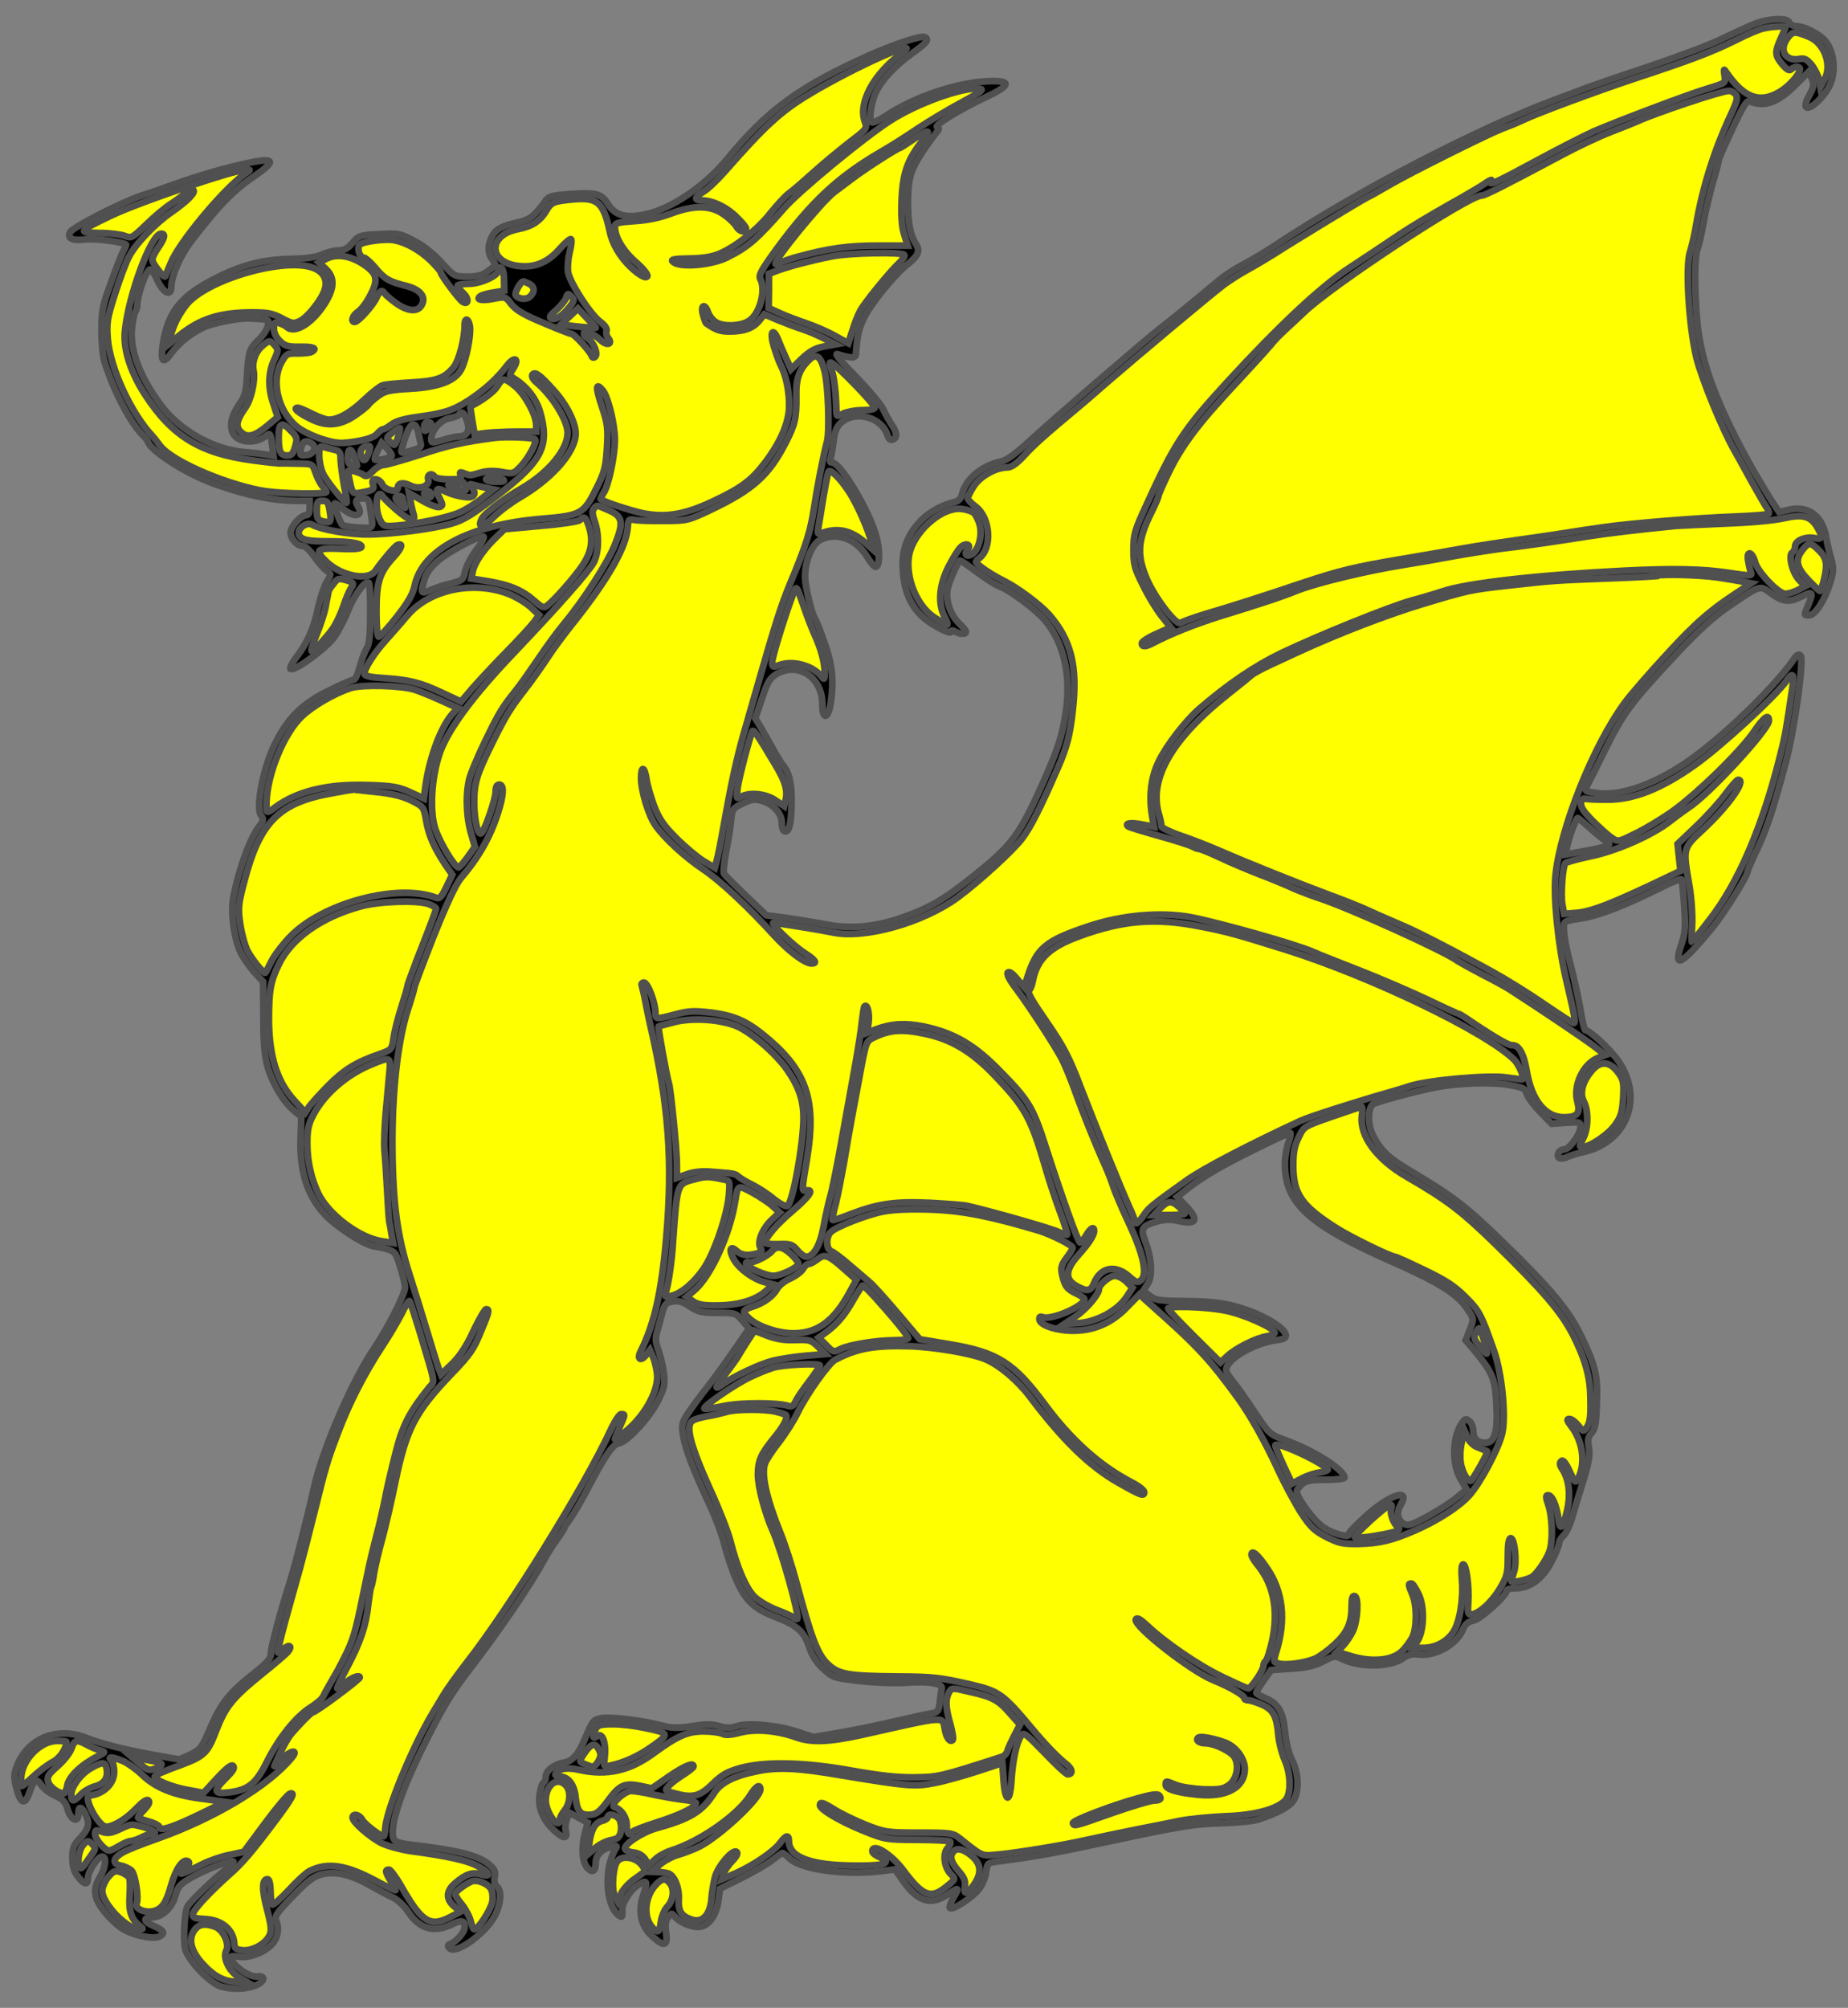 <?xml version="1.0" encoding="utf-8"?>
<svg xmlns:dc="http://purl.org/dc/elements/1.1/" xmlns:xl="http://www.w3.org/1999/xlink"
     xmlns="http://www.w3.org/2000/svg"
     xmlns:xlink="http://www.w3.org/1999/xlink"
     version="1.1"
     viewBox="45 61.804 274.5 298.196"
     width="274.5"
     height="298.196"
     preserveAspectRatio="xMidYMid meet"
     zoomAndPan="magnify"
     contentScriptType="application/ecmascript"
     contentStyleType="text/css">
   <rect x="45" y="61.804" width="274.5" height="298.196" fill="#808080" stroke="none"/>
   <defs/>
   <g stroke="#505050" fill="#ffff00" stroke-opacity="1" stroke-dasharray="none"
      fill-opacity="1">
      <title>Dragon Sejant (1)</title>
      <g>
         <title>Layer 2</title>
         <g>
            <g>
               <g  id="outline-0">
                  <path 
                        d="M 275.876 76.645 C 264.33 80.966 246.692 90.104 234.615 98.108 C 233.056 99.135 230.825 100.481 229.656 101.083 C 228.488 101.685 226.965 102.677 226.292 103.244 C 225.619 103.81 224.91 104.412 224.698 104.554 C 224.521 104.731 222.998 105.971 221.369 107.317 C 219.704 108.698 217.933 110.114 217.402 110.504 C 215.737 111.744 201.464 124.033 198.135 127.115 C 195.939 129.134 194.558 130.161 193.708 130.338 C 190.839 130.94 188.466 132.923 187.899 135.19 C 187.758 135.863 187.368 136.252 186.695 136.394 C 182.197 137.492 179.045 141.282 179.08 145.532 C 179.116 150.136 180.674 153.005 184.145 154.882 C 185.314 155.555 186.27 155.874 186.27 155.661 C 186.27 155.378 186.483 155.378 187.014 155.661 C 187.403 155.909 187.97 155.98 188.289 155.874 C 188.678 155.697 188.501 155.413 187.58 154.492 C 186.164 153.182 185.385 150.88 185.774 149.18 C 185.951 148.224 187.155 145.532 187.545 145.071 C 187.616 145.001 188.253 145.39 188.997 145.957 C 191.158 147.586 192.716 148.613 193.637 148.967 C 194.983 149.463 198.879 152.367 200.083 153.784 C 202.987 157.078 204.156 162.072 203.306 167.632 C 202.739 171.28 202.137 173.086 199.799 178.328 C 196.647 185.376 195.372 187.183 190.874 190.866 C 185.42 195.329 183.189 196.674 178.443 198.268 C 174.724 199.508 171.147 199.791 167.641 199.083 C 166.118 198.799 163.497 198.374 161.832 198.127 L 158.822 197.737 L 155.811 194.833 C 154.147 193.274 152.694 191.787 152.553 191.574 C 152.411 191.362 152.553 189.91 152.836 188.387 C 153.155 186.828 153.474 184.774 153.58 183.747 C 153.757 181.976 153.792 181.87 155.351 181.126 C 156.732 180.453 157.122 180.418 158.29 180.772 C 159.92 181.268 161.124 182.649 161.124 184.03 C 161.124 184.562 161.265 185.093 161.442 185.199 C 162.151 185.66 162.54 184.278 162.576 181.303 C 162.647 178.257 162.257 176.593 161.336 175.495 C 161.088 175.212 160.38 174.078 159.813 173.016 C 159.211 171.953 158.397 170.501 157.972 169.757 L 157.192 168.482 L 158.184 165.543 C 159.034 163.028 159.353 162.497 160.38 161.895 C 163.568 160.053 167.145 162.39 167.145 166.357 C 167.145 168.872 168.066 168.624 168.42 166.038 C 168.88 162.886 168.632 160.442 167.463 157.255 C 166.861 155.484 166.224 153.89 166.082 153.713 C 165.728 153.253 165.02 150.667 164.665 148.436 C 164.276 145.992 165.374 142.769 166.826 141.99 C 169.27 140.75 172.139 141.778 173.803 144.505 C 174.334 145.39 174.901 146.063 175.114 145.992 C 175.716 145.78 175.716 143.336 175.114 141.282 C 174.016 137.457 169.836 130.515 168.632 130.515 C 168.313 130.515 168.207 130.302 168.349 129.948 C 168.455 129.629 168.668 128.496 168.809 127.398 C 168.951 125.981 169.27 125.202 169.872 124.636 C 171.997 122.652 175.999 123.715 176.849 126.513 C 177.026 127.009 177.274 127.221 177.628 127.079 C 178.301 126.831 178.266 126.052 177.487 124.919 C 177.132 124.388 176.53 123.325 176.176 122.546 C 175.786 121.767 173.909 119.571 172.032 117.623 C 169.978 115.569 168.916 114.258 169.376 114.4 C 171.395 115.037 172.103 115.037 172.139 114.365 C 172.351 111.567 172.528 110.752 173.272 109.158 C 174.228 107.069 177.841 102.606 179.824 101.048 C 181.418 99.773 181.701 99.064 181.064 98.073 C 180.249 96.798 179.895 95.062 179.859 92.264 C 179.859 88.404 180.143 87.306 181.949 84.472 C 182.657 83.41 183.543 82.135 183.968 81.674 C 184.499 81.037 184.57 80.789 184.216 80.683 C 183.614 80.47 187.545 78.062 191.406 76.255 C 194.947 74.591 195.301 73.847 192.503 73.847 C 187.793 73.847 180.922 76.078 176.566 79.018 C 175.609 79.656 174.653 80.081 174.476 79.974 C 174.016 79.691 174.37 77.07 175.078 75.547 C 175.999 73.635 177.876 71.616 180.426 69.774 C 182.657 68.18 183.047 67.72 182.41 67.33 C 181.914 67.012 177.805 68.357 173.874 70.128 C 163.745 74.662 158.928 78.203 152.978 85.464 C 149.649 89.502 144.548 92.937 140.688 93.681 C 137.89 94.248 136.296 93.752 135.269 92.052 C 134.313 90.564 133.498 90.352 129.638 90.635 C 127.123 90.812 126.486 90.954 126.061 91.591 C 124.467 93.823 123.688 94.425 122.165 94.779 C 119.615 95.31 118.623 95.841 118.092 96.904 C 117.419 98.179 117.419 99.348 118.127 100.339 C 118.446 100.8 118.623 101.189 118.588 101.26 C 118.517 101.296 117.985 101.685 117.419 102.11 C 116.675 102.677 115.896 102.889 114.444 102.889 C 112.531 102.889 112.46 102.854 110.619 100.835 C 109.521 99.596 107.891 98.285 106.581 97.612 C 104.456 96.479 104.243 96.443 101.339 96.585 C 98.47 96.727 98.258 96.798 97.373 97.86 C 96.664 98.71 96.133 98.993 95.283 98.993 C 94.681 98.993 93.583 99.277 92.839 99.596 C 92.025 99.985 90.502 100.198 88.695 100.233 C 84.197 100.339 81.293 101.012 77.291 102.996 C 71.907 105.652 69.924 108.096 69.18 113.019 C 68.826 115.533 69.216 115.958 70.42 114.294 C 71.553 112.771 73.112 111.496 74.989 110.539 C 76.335 109.831 80.372 109.017 81.966 109.087 C 85.189 109.264 85.012 109.194 84.764 110.221 C 84.658 110.787 84.02 111.708 83.347 112.346 C 82.037 113.585 81.895 114.046 81.683 117.765 C 81.576 119.925 81.364 120.669 80.585 121.802 C 79.451 123.467 79.168 124.529 79.451 125.769 C 79.912 127.504 82.745 127.929 84.551 126.513 C 85.118 126.052 85.189 126.159 85.437 127.965 L 85.614 129.488 L 84.516 129.311 C 83.879 129.204 82.356 129.027 81.116 128.921 C 76.583 128.496 71.73 125.734 68.932 122.015 C 65.709 117.694 64.222 113.656 64.612 110.362 C 64.753 109.264 64.966 108.202 65.143 108.025 C 65.284 107.812 65.391 107.423 65.391 107.139 C 65.426 105.404 66.737 101.827 67.339 101.827 C 67.516 101.827 67.976 102.535 68.366 103.385 C 69.216 105.333 70.455 105.935 70.455 104.377 C 70.455 102.783 71.766 99.773 73.395 97.648 C 77.433 92.37 79.593 90.139 82.816 87.943 C 86.039 85.747 85.862 85.181 82.072 85.96 C 78.424 86.739 74.67 87.837 71.164 89.077 C 69.499 89.679 67.197 90.493 66.028 90.847 C 63.124 91.804 55.899 95.487 55.438 96.266 C 54.872 97.187 55.793 97.612 57.599 97.364 C 58.98 97.152 63.726 97.789 63.726 98.179 C 63.726 98.25 63.514 98.746 63.23 99.277 C 62.982 99.808 62.132 101.898 61.424 103.952 C 60.22 107.21 60.078 108.06 60.078 110.858 C 60.078 112.594 60.255 114.683 60.503 115.462 C 61.955 120.138 64.576 125.025 66.524 126.761 C 66.914 127.15 67.032 127.624 67.227 127.879 C 68.176 129.117 72.403 132.144 77.433 133.88 C 81.789 135.402 85.579 136.146 88.802 136.182 L 90.997 136.182 L 90.997 137.244 C 90.997 137.917 90.82 138.307 90.502 138.307 C 89.687 138.307 88.164 140.007 88.164 140.892 C 88.164 141.848 89.156 142.911 90.041 142.911 C 90.36 142.911 91.104 143.619 91.706 144.505 C 92.308 145.355 93.087 146.276 93.512 146.559 C 94.22 147.055 94.22 147.055 93.512 148.259 C 93.122 148.932 92.591 150.561 92.272 151.942 C 91.635 155.094 90.714 157.149 89.12 159.274 C 88.412 160.195 87.987 161.045 88.164 161.151 C 88.766 161.54 93.406 158.14 94.645 156.44 C 95.283 155.519 96.204 153.749 96.7 152.509 C 97.55 150.278 99.214 148.011 99.746 148.33 C 99.923 148.436 100.029 150.49 99.993 152.934 C 99.993 156.299 99.852 157.538 99.427 158.176 C 99.143 158.636 98.683 159.876 98.435 160.868 C 98.152 161.895 97.762 162.745 97.55 162.745 C 97.337 162.745 95.673 163.453 93.902 164.338 C 89.97 166.251 87.81 168.341 85.897 172.166 C 84.162 175.601 82.958 181.587 83.737 182.826 C 84.197 183.499 84.162 183.676 83.524 184.491 C 82.179 186.191 80.478 190.831 79.664 195.081 C 79.239 197.206 79.735 201.137 80.726 203.227 C 81.116 204.041 82.037 205.352 82.745 206.166 L 84.091 207.618 L 84.126 212.896 C 84.126 216.862 84.304 218.704 84.764 220.298 C 85.508 222.777 87.066 225.398 88.624 226.708 L 89.758 227.665 L 89.652 231.065 C 89.51 235.74 90.643 239.352 93.193 242.115 C 94.822 243.921 99.002 246.648 100.525 246.896 C 102.579 247.215 103.5 247.569 103.783 248.136 C 104.243 248.986 105.164 252.28 105.164 252.988 C 105.164 254.015 102.543 259.151 100.525 262.126 C 97.373 266.765 92.981 276.859 91.706 282.455 C 90.572 287.52 88.766 294.568 87.987 296.976 C 86.606 301.297 85.189 306.645 85.224 307.495 C 85.26 308.097 84.587 308.806 82.922 310.152 C 79.133 313.127 77.858 314.685 76.299 318.298 C 74.989 321.379 74.776 321.627 73.289 322.371 L 71.66 323.114 L 68.047 322.477 C 63.372 321.627 60.149 320.812 57.882 319.927 C 53.42 318.12 48.922 320.033 47.434 324.318 C 47.045 325.381 47.045 325.912 47.47 327.506 C 48.072 329.737 48.745 329.914 49.382 328.002 C 50.055 326.054 50.409 325.841 51.118 326.904 C 51.472 327.435 52.393 328.144 53.207 328.498 C 54.376 329.029 54.73 329.419 55.049 330.517 C 55.509 332.146 56.643 332.606 56.643 331.189 C 56.643 329.985 57.103 330.021 57.705 331.26 C 58.378 332.606 58.166 333.456 56.891 334.802 C 55.934 335.794 55.757 336.254 55.757 337.706 C 55.757 338.875 55.97 339.725 56.501 340.398 C 57.457 341.708 58.059 341.85 58.059 340.788 C 58.059 339.725 59.511 337.529 60.184 337.529 C 60.893 337.529 60.68 339.229 59.795 340.681 C 58.768 342.346 58.945 343.727 60.397 345.569 C 61.07 346.49 62.239 347.588 62.947 348.084 C 64.576 349.217 67.728 349.89 68.72 349.394 C 69.605 348.898 69.322 348.473 67.764 347.8 C 66.276 347.198 66.205 346.561 67.587 346.561 C 69.074 346.561 70.562 345.144 71.057 343.338 C 71.412 341.956 71.73 341.638 73.501 340.61 C 75.591 339.406 79.345 337.99 79.664 338.273 C 79.735 338.379 79.274 338.875 78.601 339.406 C 76.724 340.858 73.253 344.188 72.864 344.931 C 72.403 345.746 72.191 349.465 72.474 351.094 C 72.757 352.759 76.122 356.336 77.822 356.832 C 79.522 357.292 81.293 357.257 82.851 356.725 C 84.233 356.229 84.587 355.167 83.276 355.344 C 81.966 355.521 79.31 353.573 79.31 352.404 C 79.31 352.298 79.841 352.298 80.478 352.404 C 81.824 352.652 83.985 351.909 85.224 350.74 C 86.181 349.854 86.535 348.402 86.074 347.198 C 85.756 346.383 85.968 346.029 88.483 343.444 C 90.608 341.213 91.529 340.504 92.733 340.185 C 94.752 339.654 97.125 340.185 99.958 341.815 C 101.162 342.488 102.721 343.338 103.393 343.621 C 104.102 343.975 105.094 344.896 105.66 345.781 C 107.289 348.261 109.45 348.898 112.071 347.623 C 113.629 346.915 114.019 346.986 114.019 348.013 C 114.019 348.756 112.779 350.209 111.858 350.527 C 111.504 350.669 111.469 350.846 111.752 351.129 C 112.744 352.192 117.454 348.721 118.658 346.029 C 119.438 344.329 119.508 342.558 118.8 341.956 C 118.481 341.708 118.375 341.177 118.481 340.575 C 118.658 339.796 118.481 339.406 117.596 338.663 C 116.002 337.352 112.956 336.573 105.873 335.758 C 104.987 335.652 104.066 335.44 103.783 335.262 C 102.508 334.448 103.96 329.171 107.502 321.945 C 110.689 315.464 111.752 313.658 114.869 309.585 C 119.473 303.564 123.829 297.153 125.742 293.612 C 126.131 292.832 127.017 291.451 127.69 290.495 C 128.363 289.574 128.894 288.724 128.894 288.618 C 128.894 288.512 129.284 287.909 129.744 287.307 C 130.204 286.67 131.444 284.58 132.436 282.632 C 134.95 277.851 136.048 276.293 136.934 276.151 C 138.138 275.974 141.361 272.503 142.671 269.988 C 143.734 267.863 143.805 267.438 143.592 265.738 C 143.486 264.711 143.096 263.188 142.813 262.338 C 142.353 261.134 142.317 260.567 142.636 259.505 C 142.848 258.796 143.167 257.521 143.38 256.742 C 143.734 255.467 143.911 255.255 144.938 255.078 C 145.788 254.936 146.426 255.148 147.453 255.821 C 148.657 256.636 149.224 256.778 151.561 256.778 C 154.217 256.778 154.324 256.813 155.28 257.946 L 156.272 259.115 L 153.899 262.551 C 152.588 264.428 150.888 266.765 150.109 267.757 C 149.33 268.713 148.126 270.342 147.417 271.37 C 146.284 273.034 146.213 273.318 146.461 274.911 C 146.744 276.859 147.948 280.047 150.321 285.111 C 151.242 287.059 152.305 289.893 152.659 291.416 C 153.049 292.939 153.863 295.347 154.501 296.728 C 155.811 299.597 157.122 300.766 160.061 301.899 C 163.32 303.139 164.418 304.06 165.161 306.326 C 165.622 307.708 166.295 308.735 167.286 309.656 C 168.703 310.966 168.88 311.002 172.741 311.462 C 174.972 311.71 178.018 311.816 179.647 311.71 C 182.941 311.462 185.101 311.816 184.889 312.595 C 184.818 312.879 184.676 313.764 184.605 314.579 C 184.428 315.995 184.322 316.102 183.118 316.314 C 182.41 316.42 179.93 316.987 177.593 317.518 C 175.255 318.085 171.643 318.793 169.588 319.148 L 165.834 319.785 L 163.213 318.935 C 160.203 317.979 156.024 317.625 154.359 318.191 C 153.509 318.475 152.871 318.475 151.844 318.156 C 150.817 317.837 149.826 317.837 147.878 318.156 C 145.753 318.475 144.903 318.475 143.344 318.085 C 140.44 317.306 135.623 316.739 134.313 316.987 C 133.144 317.2 133.002 317.377 131.904 319.998 C 130.948 322.335 130.027 323.362 128.788 323.575 C 127.3 323.823 126.061 324.779 126.061 325.7 C 126.061 326.054 125.919 326.408 125.742 326.55 C 125.529 326.656 125.281 327.435 125.175 328.25 C 124.856 330.198 125.636 332.146 127.371 333.704 C 128.717 334.944 129.354 334.944 129.036 333.669 C 128.929 333.244 129 332.464 129.213 331.969 L 129.567 331.012 L 130.948 331.756 L 132.294 332.5 L 131.834 334.306 C 131.302 336.325 131.515 338.521 132.329 339.3 C 133.038 340.008 133.498 339.654 133.498 338.45 C 133.498 337.317 134.313 336.467 135.765 336.077 C 136.58 335.865 136.721 335.935 136.473 336.325 C 134.738 339.052 134.915 344.613 136.792 346.171 C 137.288 346.561 137.394 346.561 137.43 346.171 C 137.465 345.888 137.465 345.569 137.43 345.392 C 137.323 344.683 138.492 342.7 139.448 341.992 C 141.078 340.858 141.29 341.071 140.617 343.054 C 139.732 345.569 140.121 347.729 141.821 349.323 C 143.628 350.988 144.23 350.846 143.946 348.898 C 143.769 347.765 143.84 347.092 144.23 346.561 C 144.69 345.923 144.761 345.888 145.186 346.383 C 145.894 347.269 147.523 347.977 148.692 347.977 C 150.18 347.977 151.384 346.383 151.703 344.117 L 151.951 342.31 L 155.138 340.717 C 156.909 339.831 158.963 338.663 159.707 338.06 C 160.451 337.494 161.124 336.998 161.23 336.998 C 161.372 336.998 161.832 337.387 162.292 337.812 C 163.886 339.406 170.261 340.327 175.645 339.725 L 177.947 339.442 L 179.187 341.213 C 181.312 344.223 183.295 344.825 185.703 343.196 C 187.439 342.027 187.545 342.063 186.66 343.586 C 186.235 344.258 185.987 345.002 186.093 345.144 C 186.376 345.64 189.528 343.586 190.485 342.275 C 190.945 341.673 191.406 340.575 191.476 339.796 C 191.653 338.485 191.724 338.45 193.318 338.238 C 198.879 337.529 201.606 337.033 210 335.227 C 220.235 333.031 222.644 332.642 226.54 332.571 C 228.7 332.5 231.073 332.287 231.852 332.039 C 234.615 331.154 236.421 330.198 237.059 329.312 C 238.015 328.002 237.944 325.204 236.917 323.185 C 236.456 322.3 236.031 320.635 235.89 319.112 C 235.606 316.066 234.898 314.827 232.986 314.012 C 232.242 313.693 231.604 313.339 231.604 313.197 C 231.604 313.056 232.1 312.241 232.702 311.391 L 233.8 309.833 L 236.811 309.62 C 239.077 309.479 240.211 309.231 241.521 308.558 C 243.15 307.708 243.327 307.672 244.319 308.168 C 246.975 309.479 251.473 309.443 253.421 308.062 C 254.13 307.566 254.803 307.389 255.546 307.495 C 258.096 307.885 261.319 306.114 262.276 303.847 C 262.63 302.997 263.055 302.643 263.905 302.466 C 265.003 302.218 268.792 298.783 268.792 298.039 C 268.792 297.826 269.359 297.685 270.103 297.685 C 272.228 297.685 274.14 296.303 275.451 293.753 C 276.088 292.549 276.584 291.31 276.584 290.991 C 276.584 290.672 276.903 290.141 277.293 289.822 C 277.647 289.468 278.213 288.299 278.532 287.166 C 278.851 286.032 279.595 283.553 280.197 281.676 C 281.011 279.02 281.188 277.922 281.011 276.788 C 280.799 275.62 280.905 275.195 281.436 274.593 C 281.932 274.026 282.109 273.176 282.18 270.342 C 282.357 266.128 282.003 264.676 279.949 260.39 C 278.036 256.388 275.415 253.236 268.084 246.117 C 262.771 240.946 260.859 239.494 254.448 235.669 C 251.261 233.792 250.092 232.658 248.959 230.463 C 248.109 228.833 248.144 226.283 248.994 225.752 C 249.561 225.433 255.405 223.84 258.167 223.308 C 261.532 222.635 266.738 222.458 269.253 222.954 C 271.236 223.308 271.59 223.485 271.767 224.229 C 271.909 224.725 272.795 225.929 273.751 226.921 L 275.486 228.692 L 277.611 228.55 C 279.63 228.408 279.772 228.444 279.772 229.152 C 279.772 230.215 278.107 232.517 277.328 232.517 C 276.584 232.517 276.088 233.438 276.62 233.792 C 276.832 233.898 277.363 233.863 277.753 233.65 C 278.178 233.438 279.347 233.083 280.303 232.871 C 286.678 231.383 289.157 224.902 285.439 219.448 C 284.27 217.712 281.153 214.808 280.48 214.808 C 280.374 214.808 280.055 213.569 279.807 212.046 C 279.559 210.558 279.028 208.043 278.638 206.485 C 277.611 202.554 277.328 200.995 277.293 199.72 C 277.293 198.587 277.293 198.587 279.878 198.197 C 282.393 197.843 286.714 196.143 292.062 193.451 C 293.478 192.743 294.682 192.283 294.789 192.424 C 294.86 192.566 295.037 194.372 295.178 196.391 C 295.391 199.579 295.32 200.393 294.718 202.164 C 293.478 205.847 294.824 205.104 299.358 199.579 C 301.022 197.56 304.564 191.929 304.564 191.326 C 304.564 191.149 305.201 189.591 306.016 187.926 C 307.468 184.845 308.424 181.941 310.266 174.999 C 311.577 170.147 312.993 159.699 312.462 159.167 C 312.179 158.884 311.895 159.061 311.435 159.734 C 308.743 163.595 302.12 170.111 296.878 174.043 C 291.495 178.045 285.899 180.17 282.074 179.568 C 280.338 179.32 280.338 179.32 280.799 178.399 C 280.976 178.08 282.109 175.849 283.278 173.441 C 286.253 167.455 287.103 166.357 294.399 158.53 C 297.303 155.449 299.57 153.394 301.731 151.907 C 306.654 148.578 306.335 148.684 308.106 149.959 C 309.877 151.234 310.797 151.305 312.71 150.349 C 314.268 149.569 314.375 149.746 313.595 151.659 C 312.922 153.217 312.922 153.182 313.737 153.182 C 314.622 153.182 316.039 150.986 316.818 148.471 C 317.385 146.665 317.385 146.205 316.995 144.753 C 316.712 143.832 316.393 142.415 316.252 141.6 C 315.756 138.484 313.595 136.855 310.833 137.492 L 309.274 137.846 L 308.176 136.217 C 307.61 135.332 306.441 133.384 305.591 131.932 C 300.101 122.227 297.622 115.64 297.091 109.442 C 296.666 104.448 296.701 99.914 297.162 98.746 C 297.374 98.214 297.764 96.443 298.047 94.814 C 298.33 93.22 298.968 90.529 299.428 88.899 C 299.924 87.235 300.314 85.712 300.314 85.535 C 300.314 85.358 301.235 83.268 302.333 80.931 C 303.891 77.601 304.458 76.681 304.883 76.858 C 307.22 77.778 309.133 77.035 311.931 74.201 L 313.702 72.43 L 314.127 73.458 C 314.481 74.378 314.445 74.697 313.737 75.972 C 312.108 78.876 314.481 78.097 316.464 75.087 C 317.81 72.997 317.598 69.526 316.039 67.791 C 315.154 66.799 312.958 65.701 311.86 65.701 C 311.399 65.701 310.939 65.453 310.797 65.17 C 310.514 64.355 307.574 64.532 305.272 65.489 C 304.21 65.949 302.12 66.905 300.668 67.614 C 299.216 68.357 294.505 70.128 290.22 71.58 C 285.934 72.997 281.543 74.52 280.48 74.91 C 279.418 75.335 277.328 76.114 275.876 76.645 Z M 236.386 231.49 C 236.102 232.304 235.854 233.721 235.854 234.606 C 235.854 240.521 239.361 243.709 251.721 249.163 C 258.769 252.28 261.496 253.98 262.984 256.246 C 263.94 257.663 263.94 257.663 263.338 259.257 L 262.701 260.851 L 264.117 262.515 C 266.703 265.667 267.057 266.553 267.269 270.165 C 267.517 274.38 267.057 276.08 265.64 276.08 C 264.436 276.08 263.834 275.478 263.834 274.274 C 263.834 273.743 263.586 273.105 263.267 272.857 C 262.771 272.467 262.63 272.503 262.205 273.07 C 260.753 275.053 260.611 279.091 261.921 281.393 L 262.842 282.986 L 261.461 284.155 C 260.717 284.793 258.805 286.032 257.211 286.918 C 254.838 288.228 254.165 288.441 253.598 288.157 C 252.571 287.591 252.359 286.493 253.067 285.289 C 254.59 282.739 251.438 283.73 247.896 286.953 C 246.444 288.264 245.275 289.468 245.346 289.645 C 245.559 290.282 243.009 289.61 241.556 288.618 C 240.211 287.732 237.625 284.261 237.625 283.305 C 237.625 283.093 237.944 282.632 238.369 282.243 C 238.971 281.711 239.644 281.57 241.911 281.57 C 243.434 281.57 244.709 281.428 244.709 281.251 C 244.709 280.118 240.281 277.284 236.031 275.726 C 233.588 274.84 233.552 274.805 231.427 271.618 C 230.258 269.847 228.771 267.722 228.098 266.907 C 227.071 265.597 226.965 265.313 227.319 264.64 C 228.204 263.011 232.029 261.063 234.969 260.78 C 238.015 260.461 233.835 257.273 228.488 255.821 C 226.469 255.29 224.627 255.078 221.262 255.042 C 217.296 255.007 216.658 254.936 215.808 254.263 L 214.816 253.519 L 215.454 252.528 C 216.233 251.359 216.091 248.702 215.1 246.117 C 214.391 244.24 214.604 243.85 216.977 243.177 C 218.039 242.894 218.889 242.859 220.094 243.142 C 222.785 243.744 223.139 242.965 221.121 240.875 L 219.846 239.565 L 220.837 238.786 C 223.387 236.731 226.185 235.067 231.073 232.658 C 234.013 231.206 236.492 230.038 236.633 230.038 C 236.775 230.038 236.669 230.71 236.386 231.49 Z M 281.472 185.058 C 282.57 186.014 283.597 186.828 283.739 186.828 C 283.88 186.828 284.022 186.97 284.022 187.147 C 284.022 187.466 282.605 187.82 278.922 188.458 L 277.541 188.706 L 277.788 187.501 C 278.001 186.262 279.134 183.287 279.347 183.287 C 279.418 183.287 280.374 184.066 281.472 185.058 Z M 114.373 124.317 C 114.869 125.769 114.408 126.619 113.169 126.619 C 112.779 126.619 111.681 126.867 110.76 127.15 C 109.202 127.611 109.06 127.611 109.06 127.044 C 109.06 125.769 110.406 124.175 111.717 123.927 C 112.389 123.821 113.062 123.573 113.169 123.396 C 113.558 122.758 113.983 123.113 114.373 124.317 Z M 107.077 125.804 C 107.183 126.371 107.36 127.115 107.466 127.54 C 107.644 128.142 107.466 128.319 106.298 128.673 C 104.421 129.24 104.456 129.24 104.846 127.929 C 105.412 125.911 105.944 124.848 106.404 124.848 C 106.652 124.848 106.935 125.273 107.077 125.804 Z M 91.281 127.646 C 92.095 128.142 91.635 129.275 90.537 129.381 C 89.51 129.523 89.474 129.381 89.793 128.106 C 90.041 127.292 90.502 127.15 91.281 127.646 Z M 103.181 129.523 C 103.004 129.842 100.914 130.267 100.702 130.054 C 100.596 129.948 100.773 129.346 101.091 128.744 L 101.693 127.575 L 102.508 128.425 C 102.933 128.886 103.252 129.381 103.181 129.523 Z M 98.045 130.94 C 98.081 131.046 97.762 131.082 97.373 130.975 C 96.877 130.834 96.664 130.479 96.664 129.842 C 96.664 128.354 97.125 128.213 97.585 129.523 C 97.833 130.161 98.045 130.798 98.045 130.94 Z M 99.958 137.138 C 100.489 140.538 100.631 140.255 98.258 140.148 C 97.089 140.078 95.991 139.9 95.85 139.759 C 95.46 139.369 94.539 136.748 94.716 136.571 C 94.787 136.5 95.354 136.855 95.956 137.386 C 97.656 138.803 99.108 138.484 98.116 136.89 C 97.656 136.217 97.975 135.827 98.966 135.827 C 99.639 135.827 99.816 136.04 99.958 137.138 Z M 114.125 134.092 C 114.302 134.73 114.196 134.8 113.204 134.588 C 112.567 134.446 111.929 134.163 111.717 133.986 C 111.469 133.738 111.61 133.702 112.142 133.844 C 112.567 133.986 112.992 133.915 113.133 133.702 C 113.487 133.136 113.912 133.277 114.125 134.092 Z M 109.06 135.296 C 109.06 135.615 108.848 135.721 108.529 135.615 C 108.246 135.473 107.998 135.261 107.998 135.084 C 107.998 134.907 108.246 134.765 108.529 134.765 C 108.812 134.765 109.06 135.013 109.06 135.296 Z M 104.81 135.792 C 104.81 135.969 104.916 136.43 105.058 136.784 C 105.271 137.386 105.235 137.386 104.527 136.748 C 103.606 135.969 103.535 135.473 104.279 135.473 C 104.562 135.473 104.81 135.615 104.81 135.792 Z M 115.825 143.371 C 115.046 144.398 114.267 145.886 114.09 146.63 C 113.842 147.905 113.7 148.011 112.071 148.436 C 111.079 148.649 109.698 149.109 108.989 149.428 C 107.502 150.065 107.431 149.959 108.069 147.798 C 108.352 146.878 109.025 145.957 110.123 145.036 C 111.752 143.69 115.86 141.494 116.781 141.494 C 117.029 141.494 116.604 142.344 115.825 143.371 Z"
                        fill="black"/>
               </g>
            </g>
            <g>
               <path d="M 310.231 65.843 C 310.231 65.914 309.912 66.657 309.522 67.507 C 308.601 69.562 308.637 70.022 309.735 71.368 C 310.408 72.147 310.797 72.36 311.045 72.112 C 311.541 71.616 312.356 71.616 312.356 72.076 C 312.356 72.82 310.727 74.662 309.31 75.476 C 306.37 77.212 304.033 76.326 301.447 72.572 C 301.058 71.97 301.022 72.005 301.164 73.033 C 301.341 74.13 301.341 74.13 298.791 74.91 C 295.816 75.795 285.332 79.762 281.72 81.32 C 280.374 81.922 276.478 83.906 273.078 85.747 C 266.915 89.077 266.03 89.466 266.526 88.652 C 266.667 88.404 266.313 88.545 265.747 88.935 C 265.18 89.36 262.665 90.847 260.115 92.264 C 257.601 93.681 254.413 95.593 253.103 96.479 C 250.092 98.498 247.436 100.268 245.382 101.614 C 241.167 104.377 234.933 110.221 227.319 118.508 C 220.696 125.734 219.456 127.611 214.923 137.598 C 213.577 140.538 213.364 141.282 213.364 143.442 C 213.364 145.638 213.541 146.276 214.781 148.719 C 215.525 150.278 216.764 152.297 217.508 153.253 L 218.889 154.988 L 216.764 155.945 C 215.56 156.476 214.604 157.113 214.604 157.326 C 214.604 157.928 215.171 157.892 216.304 157.29 C 218.96 155.909 222.325 154.563 226.115 153.359 C 232.915 151.269 235.536 150.384 237.802 149.463 C 240.494 148.401 247.932 146.594 253.209 145.744 C 255.44 145.39 259.123 144.753 261.355 144.328 C 263.586 143.938 266.774 143.442 268.438 143.23 C 272.051 142.805 274.99 142.38 280.657 141.494 C 284.305 140.928 288.555 140.432 294.045 139.9 C 294.753 139.865 298.118 139.688 301.483 139.546 C 304.883 139.44 308.637 139.086 309.983 138.767 C 312.816 138.13 313.95 138.448 314.941 140.113 C 315.791 141.636 315.72 141.955 314.481 141.707 C 313.17 141.459 311.647 142.096 311.647 142.946 C 311.647 143.3 311.47 143.69 311.258 143.832 C 310.585 144.221 311.222 146.878 312.249 147.94 L 313.135 148.861 L 312.072 149.428 C 311.47 149.746 310.62 149.994 310.195 149.994 C 309.168 149.994 306.087 146.771 305.697 145.284 C 305.272 143.69 304.387 143.513 304.67 145.071 C 304.776 145.744 304.954 146.523 305.095 146.842 C 305.272 147.338 305.024 147.374 302.014 146.913 C 297.905 146.276 293.585 146.205 286.324 146.559 C 273.503 147.196 262.878 148.401 259.23 149.64 C 258.167 149.994 256.042 150.632 254.555 151.021 C 251.225 151.978 241.096 156.051 235.288 158.813 C 231.392 160.69 227.46 163.347 223.104 167.101 C 221.085 168.872 218.252 172.52 217.119 174.893 C 215.95 177.23 215.631 180.135 216.162 183.145 L 216.41 184.597 L 214.604 184.243 C 212.975 183.924 212.054 184.066 212.55 184.526 C 212.656 184.633 214.71 185.27 217.119 185.943 C 219.527 186.616 221.794 187.324 222.112 187.537 C 222.467 187.714 222.892 187.891 223.104 187.891 C 223.317 187.891 224.733 188.458 226.221 189.166 C 227.708 189.874 230.4 191.008 232.135 191.681 C 233.906 192.353 236.138 193.274 237.094 193.735 C 238.086 194.16 239.75 194.797 240.813 195.151 C 245.417 196.639 259.903 203.227 261.532 204.537 C 261.744 204.679 263.338 205.564 265.074 206.485 C 266.844 207.37 268.686 208.398 269.182 208.716 C 273.963 211.798 280.268 216.048 281.72 217.146 L 283.455 218.492 L 282.357 218.917 C 280.126 219.837 278.638 223.025 279.311 225.469 C 279.772 227.169 279.276 227.735 277.293 227.735 C 274.565 227.735 272.547 225.256 271.803 221.006 C 271.342 218.244 270.599 216.933 269.572 217.039 C 269.04 217.075 266.384 215.481 262.701 212.966 C 262.169 212.612 261.638 212.329 261.567 212.329 C 261.461 212.329 259.336 211.373 256.857 210.168 C 254.342 209 249.844 207.052 246.834 205.883 C 243.823 204.714 240.706 203.475 239.927 203.12 C 237.306 201.987 225.973 198.799 221.864 198.02 C 217.437 197.206 211.735 197.702 206.812 199.331 C 200.295 201.491 198.985 202.589 197.604 206.945 L 197.143 208.433 L 196.081 207.193 C 195.408 206.379 194.912 206.025 194.699 206.237 C 194.487 206.45 194.947 207.335 195.939 208.645 C 197.958 211.337 201.889 217.394 202.81 219.235 C 203.2 220.014 204.05 222.069 204.687 223.84 C 205.927 227.31 207.839 232.021 209.114 234.819 C 209.539 235.775 210.106 237.227 210.354 238.006 C 210.602 238.786 211.664 241.3 212.727 243.567 C 214.887 248.207 215.489 251.111 214.462 251.961 C 213.966 252.35 213.718 252.28 212.656 251.323 C 210.637 249.588 208.477 250.013 207.52 252.35 C 207.025 253.555 206.529 253.661 205.077 252.882 C 203.129 251.89 203.164 250.473 205.147 248.242 C 206.741 246.471 207.52 245.267 207.52 244.594 C 207.52 243.886 206.954 244.204 206.352 245.267 C 205.998 245.834 205.572 246.33 205.431 246.33 C 205.147 246.33 202.739 239.6 200.26 231.915 C 198.489 226.39 197.781 225.185 193.743 221.077 C 189.776 216.969 186.801 215.233 182.162 214.241 C 179.435 213.71 177.451 213.816 175.149 214.666 L 173.803 215.198 L 174.016 213.675 C 174.193 212.329 173.839 210.841 173.414 211.266 C 173.307 211.373 173.166 212.4 173.024 213.569 C 172.918 214.737 172.493 217.358 172.139 219.412 C 171.749 221.467 170.899 226.39 170.155 230.392 C 169.447 234.394 168.632 238.467 168.349 239.423 C 168.066 240.415 167.605 242.469 167.322 244.027 C 166.791 246.825 165.834 248.455 164.772 248.455 C 164.488 248.455 163.886 248.03 163.426 247.463 C 162.682 246.613 162.399 246.507 160.628 246.577 C 159.53 246.613 158.645 246.507 158.645 246.365 C 158.645 245.657 160.451 243.532 162.788 241.584 C 165.268 239.459 165.976 238.396 164.772 238.609 C 164.063 238.715 164.063 238.715 164.878 233.827 C 166.259 225.469 164.878 221.112 159.388 216.331 C 156.201 213.569 154.288 212.648 150.605 212.187 C 148.126 211.904 147.276 211.939 145.398 212.435 C 142.459 213.214 142.353 213.214 142.353 212.187 C 142.353 210.735 141.219 207.725 140.653 207.725 C 140.369 207.725 140.228 207.937 140.334 208.185 C 140.405 208.433 140.688 209.566 140.9 210.735 C 141.113 211.904 141.467 213.498 141.644 214.277 C 144.336 226 144.938 234.181 143.982 245.444 C 143.273 253.661 142.211 258.371 140.157 262.515 C 139.59 263.649 140.157 264.038 140.936 263.082 L 141.538 262.303 L 141.963 263.259 C 142.211 263.755 142.494 264.924 142.6 265.809 C 142.884 268.147 140.936 271.83 138.244 274.132 C 137.182 275.053 136.332 275.69 136.332 275.62 C 136.332 275.513 136.65 274.699 137.04 273.778 C 137.89 271.83 137.89 271.83 137.252 271.83 C 137.005 271.83 136.296 272.892 135.694 274.203 C 131.869 282.491 120.606 300.731 114.231 308.841 C 112.885 310.577 111.362 312.702 110.867 313.552 C 110.371 314.402 109.627 315.606 109.273 316.208 C 106.191 321.379 102.402 330.587 102.225 333.35 C 102.189 333.987 102.083 334.519 101.977 334.519 C 101.516 334.519 99.108 332.677 98.789 332.039 C 98.364 331.26 97.373 331.083 97.373 331.756 C 97.373 332.429 100.029 334.731 101.764 335.581 C 102.685 336.006 104.562 336.502 105.979 336.715 C 111.433 337.458 114.196 338.06 115.754 338.84 C 117.702 339.831 118.163 340.646 116.498 340.185 C 115.187 339.796 114.231 340.115 112.673 341.425 C 111.256 342.594 111.185 343.833 112.46 344.931 L 113.417 345.711 L 111.929 346.49 C 108.954 348.048 107.679 347.304 104.775 342.24 C 103.925 340.717 103.004 339.477 102.791 339.477 C 102.154 339.477 102.225 339.831 103.039 341.177 C 103.429 341.815 103.748 342.417 103.748 342.523 C 103.748 342.629 102.437 341.992 100.843 341.142 C 96.345 338.733 93.618 338.344 90.962 339.69 C 90.466 339.938 89.085 341.213 87.881 342.523 C 86.641 343.833 85.579 344.79 85.437 344.648 C 85.295 344.542 85.189 343.621 85.189 342.665 C 85.154 341.567 85.012 340.894 84.729 340.894 C 83.914 340.894 83.879 342.417 84.658 345.356 C 85.295 347.765 85.366 348.509 85.047 349.217 C 84.445 350.492 82.568 351.554 81.081 351.448 C 80.053 351.342 79.841 351.2 79.806 350.527 C 79.699 348.402 77.964 346.915 75.414 346.808 C 73.997 346.738 73.643 346.631 73.643 346.136 C 73.643 345.498 75.874 343.09 79.097 340.185 C 81.01 338.521 82.497 336.75 86.004 332.075 C 88.483 328.746 88.872 328.002 88.093 328.179 C 87.774 328.25 86.11 330.233 84.374 332.571 L 81.222 336.821 L 79.097 337.281 C 77.964 337.494 76.122 338.131 75.06 338.663 C 71.553 340.398 71.235 340.469 72.616 339.158 C 73.112 338.698 73.218 338.415 72.935 338.238 C 72.191 337.777 71.128 339.3 70.42 341.779 C 69.712 344.4 69.074 345.321 67.799 345.64 C 66.559 345.958 65.001 345.286 65.284 344.542 C 65.639 343.621 65.107 340.221 64.541 339.619 C 64.222 339.335 63.514 338.981 62.947 338.875 C 61.636 338.627 61.743 337.777 63.23 336.927 C 63.797 336.573 66.134 335.652 68.366 334.873 C 76.83 331.862 84.729 327.152 88.27 322.937 C 89.474 321.556 88.199 321.662 86.854 323.079 C 86.145 323.823 85.649 324.248 85.756 324.071 C 85.862 323.858 86.251 322.973 86.677 322.052 C 87.102 321.131 87.739 319.998 88.058 319.573 C 89.085 318.298 91.21 316.102 91.458 316.102 C 91.918 316.102 98.435 311.25 98.435 310.931 C 98.435 310.506 97.266 310.931 96.381 311.675 C 95.779 312.17 95.248 312.56 95.106 312.56 C 95 312.56 95.673 311.072 96.629 309.302 C 98.577 305.583 99.391 303.174 99.71 300.022 C 99.852 298.853 100.029 297.72 100.1 297.578 C 100.206 297.401 100.418 296.445 100.56 295.453 C 100.737 294.426 101.268 292.089 101.8 290.247 C 102.296 288.405 103.181 284.58 103.748 281.782 C 105.377 273.955 106.687 271.476 112.106 265.809 C 114.869 262.94 115.365 262.196 116.498 259.399 C 117.667 256.636 117.737 256.246 117.206 256.246 C 117.029 256.246 116.144 257.734 115.294 259.54 C 114.267 261.771 113.24 263.294 112.142 264.357 L 110.512 265.915 L 110.123 264.959 C 109.946 264.428 109.202 262.055 108.494 259.682 C 107.785 257.309 106.581 253.448 105.837 251.111 C 104.031 245.48 103.358 240.627 103.287 232.34 C 103.216 224.087 104.066 216.508 105.554 211.833 C 106.121 210.098 106.581 208.539 106.581 208.362 C 106.581 208.185 107.856 204.82 109.414 200.854 C 111.327 196.072 112.673 193.204 113.417 192.283 C 116.108 189.131 117.773 186.191 118.942 182.614 C 119.827 179.887 119.898 178.328 119.154 178.328 C 118.8 178.328 118.623 178.682 118.623 179.391 C 118.623 180.453 117.065 184.987 116.533 185.518 C 116.002 186.049 115.435 183.641 115.435 180.985 C 115.435 178.045 115.79 176.912 118.056 172.272 C 120.075 168.199 120.748 167.066 122.873 164.338 C 123.794 163.17 125.281 161.08 126.167 159.734 C 127.052 158.353 128.859 155.909 130.204 154.244 C 135.34 147.798 138.032 143.053 138.244 140.113 C 138.315 138.98 138.421 138.873 139.2 139.015 C 139.661 139.121 141.644 139.192 143.592 139.157 C 147.028 139.157 147.205 139.121 150.569 137.527 C 156.874 134.517 159.211 132.427 161.726 127.504 C 163.107 124.813 163.32 123.856 163.284 120.669 C 163.213 117.942 163.745 116.596 165.338 115.108 C 166.33 114.258 166.932 114.79 167.499 116.985 C 168.03 119.11 168.243 125.84 167.853 127.363 C 167.322 129.346 166.401 134.057 165.905 137.315 C 165.374 140.75 164.772 142.698 162.47 148.224 C 161.053 151.624 160.203 154.28 157.369 164.161 C 156.838 166.003 155.953 169.12 155.386 171.068 C 154.394 174.609 153.58 178.328 152.446 184.703 C 152.128 186.545 151.703 188.67 151.526 189.378 L 151.171 190.689 L 149.471 189.662 C 148.551 189.095 146.709 187.537 145.434 186.262 C 143.557 184.385 142.884 183.393 142.14 181.445 C 141.644 180.099 141.148 178.364 141.042 177.584 C 140.759 175.637 140.228 175.459 140.228 177.337 C 140.228 179.285 141.325 182.933 142.388 184.42 C 143.769 186.368 146.744 189.095 149.436 190.901 C 151.88 192.531 156.024 196.356 160.167 200.924 C 162.257 203.156 164.559 204.891 165.551 204.891 C 166.472 204.891 166.118 204.36 164.559 203.368 C 162.93 202.341 159.317 198.87 159.884 198.87 C 160.699 198.906 166.791 199.897 168.668 200.287 C 173.378 201.314 182.162 198.835 187.262 195.081 C 190.378 192.779 195.514 188.103 196.824 186.333 C 198.064 184.703 199.552 181.799 202.208 175.672 C 203.447 172.839 203.943 170.961 204.333 167.384 C 205.112 160.797 204.12 156.83 200.791 153.04 C 199.445 151.553 196.258 149.144 194.062 148.046 C 192.999 147.515 191.583 146.665 190.945 146.169 C 189.776 145.284 189.776 145.248 190.449 144.717 C 192.433 143.159 192.114 138.732 189.953 137.067 C 189.28 136.571 188.749 136.005 188.749 135.792 C 188.749 135.615 189.139 134.8 189.635 134.021 C 190.591 132.534 192.929 131.223 194.629 131.223 C 195.231 131.223 196.045 130.657 197.179 129.417 C 198.595 127.859 200.189 126.442 205.395 122.086 C 205.891 121.696 207.627 120.173 209.256 118.756 C 214.214 114.471 224.521 105.829 226.787 104.094 C 227.602 103.491 229.196 102.464 230.365 101.827 C 231.533 101.189 233.304 100.127 234.261 99.525 C 237.059 97.718 246.905 91.733 248.073 91.131 C 248.675 90.847 250.163 89.997 251.438 89.254 C 254.661 87.377 265.782 81.851 268.084 80.931 C 269.147 80.541 270.528 79.974 271.095 79.691 C 273.29 78.628 282.286 75.299 288.272 73.316 C 296.241 70.695 299.464 69.455 302.935 67.72 C 304.458 66.941 306.193 66.197 306.831 66.055 C 308.035 65.737 310.231 65.63 310.231 65.843 Z"/>
            </g>
            <g>
               <path d="M 314.056 67.437 C 316.11 68.535 317.102 71.545 316.039 73.564 L 315.402 74.733 L 315.189 73.599 C 315.047 72.997 314.552 72.005 314.091 71.439 C 313.418 70.624 313.029 70.412 312.32 70.553 C 310.124 70.978 309.168 69.172 310.585 67.366 C 311.187 66.622 311.47 66.516 312.32 66.764 C 312.852 66.905 313.631 67.224 314.056 67.437 Z"/>
            </g>
            <g>
               <path d="M 178.974 69.668 C 174.689 72.855 172.422 77.141 173.484 79.939 C 173.839 80.86 173.732 81.001 171.111 82.985 C 169.624 84.154 167.18 86.172 165.728 87.483 C 164.276 88.793 162.647 90.21 162.08 90.6 C 161.549 91.025 160.415 92.264 159.495 93.397 C 157.653 95.77 154.43 98.356 152.021 99.418 C 150.817 99.95 149.542 100.162 147.417 100.198 C 145.151 100.233 144.584 100.339 144.938 100.658 C 145.894 101.614 150.64 101.225 153.049 100.021 C 156.201 98.427 157.405 97.364 161.478 92.725 C 163.745 90.139 173.272 82.276 177.239 79.726 C 181.241 77.141 188.041 74.697 190.485 74.98 C 191.228 75.051 190.803 75.405 187.864 76.999 C 185.916 78.026 182.976 79.797 181.312 80.895 C 179.647 82.029 177.203 83.587 175.822 84.366 C 169.518 88.049 165.622 91.662 160.486 98.604 C 158.078 101.898 157.653 102.677 157.936 103.244 C 158.822 104.873 157.865 108.414 156.272 109.442 C 155.138 110.221 152.73 110.362 151.526 109.76 C 150.994 109.512 150.392 108.804 150.18 108.202 C 149.684 106.75 149.011 107.139 149.436 108.592 C 149.613 109.229 149.826 109.76 149.861 109.796 C 151.349 110.823 151.951 111.035 153.403 111.035 C 155.528 111.035 156.874 110.539 157.794 109.406 L 158.538 108.485 L 160.628 109.371 C 161.761 109.831 163.355 110.433 164.134 110.681 C 164.913 110.929 166.365 111.531 167.322 112.027 L 169.093 112.948 L 167.357 113.267 C 166.082 113.515 165.268 113.975 164.063 115.108 L 162.505 116.631 L 161.832 115.144 C 161.478 114.365 160.911 113.09 160.628 112.346 C 159.813 110.327 159.282 111.035 159.955 113.267 C 160.238 114.258 160.699 115.498 160.947 115.994 C 161.761 117.552 162.257 119.996 162.222 122.156 C 162.186 124.529 160.982 127.398 158.715 130.409 C 156.697 133.1 155.138 134.269 150.994 136.217 C 146.673 138.271 143.805 138.732 140.298 137.988 C 138.563 137.598 134.667 136.323 134.242 135.969 C 134.171 135.898 134.384 135.438 134.702 134.942 C 135.411 133.88 136.332 129.417 136.332 127.115 C 136.332 124.883 135.34 120.775 134.561 119.819 C 133.463 118.473 133.427 119.288 134.419 122.227 C 135.234 124.706 135.34 125.379 135.163 128.284 C 134.986 131.152 134.809 131.896 133.604 134.304 C 131.692 138.165 131.338 138.377 125.211 138.873 C 114.692 139.794 107.821 143.407 106.616 148.684 C 106.333 150.065 105.625 151.269 103.925 153.43 C 102.65 155.059 101.446 156.369 101.268 156.369 C 101.056 156.369 100.914 154.811 100.914 152.544 C 100.914 148.224 101.375 146.807 103.5 144.505 C 104.704 143.194 104.952 142.38 103.996 142.769 C 103.606 142.946 101.729 145.178 100.773 146.559 C 99.746 148.117 95.814 147.409 93.547 145.284 C 91.67 143.478 91.954 143.159 95.495 143.3 C 97.514 143.407 98.577 143.3 98.683 143.053 C 98.86 142.521 97.125 142.203 93.866 142.203 C 90.679 142.203 89.722 141.99 89.404 141.211 C 89.085 140.361 90.502 139.263 91.352 139.723 C 92.697 140.467 96.948 141.211 99.675 141.175 C 103.039 141.175 109.556 140.325 112.142 139.546 C 113.948 139.015 115.294 138.165 119.19 135.155 C 125.565 130.232 126.663 128 125.211 122.936 C 124.644 121.023 123.263 119.217 121.456 118.083 C 120.606 117.517 120.606 117.517 121.244 116.525 C 122.236 115.002 121.385 114.648 120.252 116.171 C 118.765 118.119 116.958 119.713 114.621 121.271 C 112.212 122.794 111.008 123.183 106.829 123.75 C 105.023 123.998 103.712 124.388 103.146 124.848 C 102.65 125.238 102.083 125.556 101.906 125.556 C 101.729 125.556 101.304 125.875 100.985 126.265 C 100.56 126.725 99.568 127.079 97.868 127.363 C 95.566 127.717 95.07 127.681 92.91 127.044 C 91.529 126.619 89.864 125.804 89.085 125.167 C 86.287 122.829 85.224 118.402 86.818 115.604 C 87.527 114.329 87.668 114.258 89.262 114.294 C 90.183 114.294 91.139 114.187 91.316 114.046 C 92.166 113.55 91.6 113.267 89.616 113.302 C 87.845 113.337 87.349 113.196 86.606 112.487 C 86.039 111.956 85.685 111.248 85.685 110.61 C 85.685 109.689 85.791 109.583 86.499 109.796 C 86.924 109.937 87.42 110.185 87.597 110.362 C 88.695 111.389 91.104 110.008 92.945 107.352 C 94.681 104.802 94.822 103.102 93.406 101.756 L 92.379 100.8 L 93.477 100.233 C 94.929 99.489 96.877 99.737 98.754 100.906 C 101.021 102.358 101.268 103.244 100.029 105.616 C 99.498 106.679 98.648 107.812 98.187 108.096 C 97.373 108.627 97.054 109.619 97.691 109.619 C 98.223 109.619 100.489 107.069 100.95 105.971 C 101.375 104.979 101.764 104.766 102.154 105.404 C 102.296 105.616 103.039 106.254 103.819 106.821 C 105.66 108.131 107.148 108.202 107.714 106.962 C 108.246 105.794 107.36 104.802 105.377 104.271 C 102.791 103.633 102.118 103.244 100.773 101.614 C 100.064 100.764 99.25 100.056 99.002 100.056 C 98.4 100.056 97.975 98.604 98.435 98.143 C 98.895 97.683 102.225 97.223 103.5 97.47 C 105.306 97.789 107.36 98.958 108.989 100.516 C 109.804 101.331 110.477 102.11 110.477 102.287 C 110.477 102.641 113.169 106.289 113.7 106.608 C 114.585 107.175 114.692 106.183 113.842 105.369 C 113.346 104.908 112.956 104.412 112.956 104.235 C 112.956 104.094 113.7 103.952 114.656 103.952 C 116.462 103.952 119.225 102.641 119.048 101.862 C 119.013 101.614 119.154 101.473 119.402 101.543 C 119.685 101.65 119.863 102.358 119.863 103.35 L 119.898 104.979 L 118.446 105.227 C 117.631 105.333 116.746 105.581 116.462 105.723 C 115.542 106.289 116.462 106.537 118.269 106.183 C 120.075 105.829 120.075 105.829 120.96 106.998 C 121.633 107.848 122.802 108.556 125.706 109.76 C 127.796 110.646 129.673 111.389 129.886 111.389 C 130.275 111.389 132.613 113.904 132.861 114.612 C 133.002 114.967 133.179 115.002 133.427 114.754 C 133.888 114.329 133.073 112.452 132.223 111.992 C 131.94 111.85 131.727 111.531 131.727 111.354 C 131.727 110.787 133.215 111.354 134.242 112.346 C 135.198 113.231 136.084 112.912 135.304 111.956 C 135.092 111.708 134.986 111.248 135.092 110.964 C 135.234 110.646 134.844 110.079 134.065 109.512 C 132.648 108.414 129.709 103.881 129.39 102.252 C 129.284 101.65 129.354 100.339 129.602 99.348 C 129.85 98.356 129.956 97.435 129.815 97.329 C 129.709 97.223 128.965 97.825 128.186 98.71 C 126.379 100.8 124.396 101.614 121.952 101.296 C 117.49 100.764 117.454 96.691 121.917 95.841 C 123.971 95.452 125.211 94.673 126.131 93.114 C 126.875 91.839 127.194 91.697 130.134 91.414 C 133.782 91.095 134.632 91.839 135.588 96.231 C 136.048 98.427 137.607 100.729 139.625 102.287 C 140.475 102.925 140.971 103.102 141.148 102.854 C 141.29 102.606 140.582 101.721 139.448 100.729 C 137.571 99.1 136.332 97.01 136.332 95.487 C 136.332 94.92 136.721 94.814 139.271 94.637 C 141.148 94.531 143.025 94.141 144.619 93.539 C 148.055 92.229 150.605 92.264 152.553 93.681 C 153.367 94.248 154.182 95.062 154.394 95.452 C 154.819 96.231 155.811 96.443 155.811 95.735 C 155.811 95.523 155.103 94.673 154.217 93.858 C 152.73 92.441 150.746 91.556 149.117 91.556 C 148.055 91.556 148.196 91.025 149.542 90.245 C 150.18 89.856 151.632 88.474 152.801 87.129 C 158.68 80.435 161.017 78.31 165.268 75.76 C 172.103 71.651 182.41 67.082 178.974 69.668 Z"/>
            </g>
            <g>
               <path d="M 302.793 75.795 C 303.183 76.255 303.041 76.822 301.978 79.089 C 299.57 84.295 297.905 89.643 296.949 95.168 C 296.701 96.691 296.276 98.498 296.028 99.241 C 295.32 101.402 295.887 110.398 296.985 114.931 C 297.799 118.154 300.845 125.592 302.651 128.744 C 302.935 129.24 304.033 131.223 305.095 133.171 C 306.193 135.119 307.256 136.996 307.504 137.315 C 307.716 137.634 307.822 138.023 307.681 138.13 C 307.574 138.236 305.343 138.413 302.758 138.519 C 297.445 138.696 286.926 139.546 283.136 140.113 C 281.791 140.29 279.241 140.68 277.47 140.963 C 275.734 141.246 272.44 141.707 270.209 142.025 C 267.978 142.344 264.401 142.875 262.24 143.265 C 260.115 143.655 255.971 144.363 253.032 144.859 C 246.125 146.028 244.071 146.523 238.511 148.365 C 232.915 150.242 228.24 151.765 223.989 153.005 C 222.254 153.536 220.625 154.138 220.377 154.315 C 219.81 154.776 216.906 151.092 215.56 148.259 C 213.789 144.398 213.896 142.167 216.056 137.846 C 216.623 136.713 217.083 135.615 217.083 135.438 C 217.083 135.261 217.756 133.738 218.571 132.038 C 220.519 128 222.962 124.742 228.523 118.792 C 231.002 116.135 233.375 113.515 233.835 112.948 C 234.261 112.381 235.252 111.389 236.031 110.681 C 236.775 110.008 237.979 108.875 238.688 108.202 C 242.725 104.271 263.126 90.847 265.074 90.847 C 265.569 90.847 268.297 89.466 276.938 84.862 C 279.17 83.658 282.464 82.099 284.199 81.426 C 285.97 80.754 287.705 80.045 288.095 79.868 C 291.176 78.487 300.597 75.335 301.766 75.299 C 302.085 75.264 302.545 75.512 302.793 75.795 Z"/>
            </g>
            <g>
               <path d="M 182.055 82.666 C 179.824 85.464 179.116 87.447 178.939 91.343 C 178.832 93.929 178.939 95.381 179.293 96.585 L 179.824 98.285 L 175.362 98.285 C 170.97 98.285 168.136 98.675 163.426 99.95 C 162.257 100.268 161.088 100.693 160.84 100.871 C 160.592 101.048 160.309 101.118 160.203 101.012 C 159.813 100.623 167.038 91.733 168.951 90.316 C 169.447 89.927 170.757 88.97 171.784 88.191 C 173.661 86.774 178.372 83.764 178.691 83.764 C 178.762 83.764 179.647 83.197 180.639 82.524 C 182.976 80.931 183.401 80.966 182.055 82.666 Z"/>
            </g>
            <g>
               <path d="M 81.435 87.589 C 78.318 89.75 71.624 97.754 70.385 100.835 C 69.96 101.862 69.57 102.783 69.535 102.854 C 69.322 103.102 67.657 100.941 67.622 100.41 C 67.622 100.091 68.012 99.277 68.507 98.568 C 69.499 97.116 69.605 96.514 68.932 96.514 C 67.445 96.514 64.045 105.723 63.549 111.071 C 63.301 113.692 64.399 117.127 66.595 120.492 C 70.597 126.619 74.776 129.169 82.674 130.196 C 84.445 130.444 86.105 130.601 86.464 130.628 C 86.808 130.625 88.341 130.621 89.439 130.657 C 91.422 130.692 91.422 130.692 91.883 132.038 C 92.131 132.782 92.591 133.667 92.91 134.021 C 93.229 134.375 93.477 134.765 93.477 134.871 C 93.477 135.225 87.243 135.155 84.481 134.765 C 79.451 134.021 70.927 130.622 68.807 128.036 C 68.454 127.605 68.153 127.115 67.693 126.619 C 64.434 123.148 61.353 116.454 60.999 112.098 C 60.822 109.689 60.928 109.052 62.097 105.404 C 62.805 103.173 63.726 100.729 64.151 99.95 C 65.107 98.037 68.047 94.991 70.455 93.327 C 72.864 91.662 74.174 90.316 73.678 89.997 C 73.466 89.856 72.935 90.104 72.51 90.529 C 72.049 90.918 71.057 91.662 70.278 92.158 C 69.499 92.654 67.905 94 66.701 95.168 C 64.647 97.152 64.505 97.223 63.514 96.833 C 62.947 96.62 61.247 96.408 59.724 96.408 C 56.466 96.337 56.572 96.195 61.424 93.858 C 65.816 91.768 79.806 87.022 81.612 86.987 C 82.249 86.987 82.249 87.058 81.435 87.589 Z"/>
            </g>
            <g>
               <path d="M 179.328 99.666 C 179.435 99.808 179.116 100.339 178.62 100.8 C 177.132 102.181 173.307 106.891 172.741 108.025 C 172.422 108.592 171.926 109.902 171.607 110.929 L 171.005 112.771 L 169.128 111.744 C 168.101 111.142 166.153 110.292 164.807 109.831 C 163.461 109.371 161.655 108.698 160.77 108.273 L 159.176 107.564 L 159.211 105.014 L 159.211 102.464 L 160.628 101.933 C 162.434 101.296 165.657 100.446 168.561 99.879 C 171.218 99.348 179.045 99.206 179.328 99.666 Z"/>
            </g>
            <g>
               <path d="M 91.847 101.721 C 93.229 102.358 93.725 103.633 93.158 105.05 C 92.591 106.537 90.714 108.875 89.616 109.442 C 88.624 109.937 88.447 109.902 86.889 109.087 C 85.508 108.344 84.729 108.202 82.462 108.202 C 77.645 108.202 74.67 109.158 71.589 111.673 L 70.066 112.912 L 70.314 111.885 C 70.703 110.185 71.376 108.839 72.545 107.246 C 75.414 103.314 87.774 99.773 91.847 101.721 Z"/>
            </g>
            <g>
               <path d="M 123.617 103.952 C 124.431 104.412 124.467 105.121 123.758 105.829 C 123.227 106.36 121.988 106.254 121.598 105.652 C 121.385 105.333 122.342 103.598 122.731 103.598 C 122.838 103.598 123.227 103.775 123.617 103.952 Z"/>
            </g>
            <g>
               <path d="M 129.638 107.352 C 128.575 108.698 127.548 109.371 126.911 109.123 C 126.521 108.981 126.663 108.662 127.619 107.848 C 128.292 107.246 128.965 106.431 129.106 106.006 C 129.284 105.369 129.39 105.333 129.85 105.829 C 130.346 106.325 130.311 106.466 129.638 107.352 Z"/>
            </g>
            <g>
               <path d="M 133.498 110.469 C 133.498 110.575 129.992 110.256 129.284 110.114 L 128.398 109.937 L 129.638 108.769 L 130.842 107.635 L 132.188 109.052 C 132.896 109.831 133.498 110.469 133.498 110.469 Z"/>
            </g>
            <g>
               <path d="M 85.826 113.09 C 86.358 113.727 86.358 113.869 85.685 115.321 C 84.835 117.233 84.799 119.5 85.649 121.908 L 86.251 123.75 L 84.764 124.99 C 82.816 126.619 81.718 126.902 80.762 125.946 C 79.947 125.131 80.124 124.211 81.435 122.369 C 82.32 121.129 82.922 118.367 82.674 116.915 C 82.391 115.569 82.958 114.01 84.02 113.125 C 85.012 112.31 85.083 112.31 85.826 113.09 Z"/>
            </g>
            <g>
               <path d="M 171.855 118.792 C 173.555 120.527 174.936 122.121 174.936 122.333 C 174.936 122.581 174.157 122.723 173.095 122.723 C 172.068 122.723 170.793 122.971 170.261 123.219 C 169.305 123.715 169.27 123.715 169.234 122.794 C 169.199 120.315 168.88 117.729 168.561 116.879 C 167.818 114.896 168.278 115.179 171.855 118.792 Z"/>
            </g>
            <g>
               <path d="M 121.527 119.181 C 122.979 120.385 124.644 123.431 124.644 124.919 L 124.644 125.911 L 121.669 125.911 C 120.04 125.911 117.985 126.017 117.135 126.123 L 115.506 126.336 L 115.152 124.281 C 114.975 123.113 114.833 122.192 114.869 122.156 C 116.569 121.342 118.375 119.996 118.871 119.181 C 119.65 117.871 119.933 117.871 121.527 119.181 Z"/>
            </g>
            <g>
               <path d="M 109.06 124.813 C 109.06 124.99 108.812 125.308 108.529 125.556 C 108.069 125.911 107.998 125.875 107.998 125.238 C 107.998 124.813 108.21 124.494 108.529 124.494 C 108.812 124.494 109.06 124.636 109.06 124.813 Z"/>
            </g>
            <g>
               <path d="M 88.27 125.84 C 89.12 126.725 89.191 126.938 88.837 128.142 C 88.554 129.169 88.306 129.452 87.668 129.452 C 86.677 129.452 86.393 128.886 86.393 126.831 C 86.393 124.565 86.818 124.317 88.27 125.84 Z"/>
            </g>
            <g>
               <path d="M 104.102 126.796 C 103.677 128.036 103.641 128.071 103.004 127.469 C 102.331 126.867 102.331 126.831 103.287 126.052 C 103.819 125.627 104.35 125.308 104.385 125.379 C 104.456 125.45 104.35 126.088 104.102 126.796 Z"/>
            </g>
            <g>
               <path d="M 124.467 127.044 C 124.821 127.398 123.581 129.736 122.377 131.046 C 121.279 132.179 121.208 132.215 119.544 131.896 C 118.34 131.684 117.348 131.719 116.356 132.002 C 114.762 132.463 114.833 132.463 113.877 132.073 C 113.31 131.861 113.24 131.932 113.417 132.392 C 113.594 132.923 113.381 132.994 111.717 132.994 C 110.689 132.994 109.698 132.817 109.592 132.64 C 109.167 131.967 108.423 132.25 108.6 132.994 C 108.883 134.021 107.254 134.588 105.944 133.915 C 104.881 133.384 104.102 133.525 104.102 134.234 C 104.102 135.013 102.189 134.623 101.8 133.773 C 101.339 132.782 100.064 132.711 100.383 133.667 C 100.631 134.482 100.454 134.623 98.718 134.942 C 97.337 135.19 97.337 135.225 96.841 132.711 C 96.593 131.577 96.629 131.542 97.62 131.79 C 98.152 131.932 98.825 132.179 99.073 132.392 C 99.391 132.64 99.746 132.463 100.383 131.79 C 100.843 131.294 101.552 130.869 101.941 130.869 C 102.331 130.869 104.81 130.161 107.466 129.311 C 111.646 127.929 113.842 127.434 118.446 126.831 C 119.969 126.619 124.219 126.761 124.467 127.044 Z"/>
            </g>
            <g>
               <path d="M 94.645 128.602 C 95.46 128.779 95.602 128.992 95.602 130.125 C 95.637 130.834 95.85 132.498 96.098 133.88 C 96.381 135.225 96.558 136.394 96.487 136.465 C 96.275 136.677 93.512 133.277 92.981 132.144 C 92.662 131.471 92.414 130.267 92.414 129.452 C 92.414 128.213 92.52 128 93.052 128.177 C 93.37 128.284 94.079 128.461 94.645 128.602 Z"/>
            </g>
            <g>
               <path d="M 99.746 129.098 C 99.285 130.338 98.931 130.444 98.612 129.417 C 98.364 128.673 98.86 128.036 99.746 128.036 C 100.029 128.036 100.029 128.284 99.746 129.098 Z"/>
            </g>
            <g>
               <path d="M 171.182 134.942 C 172.351 136.784 174.016 140.503 174.441 142.38 L 174.689 143.442 L 173.449 142.344 C 171.395 140.538 169.341 140.113 167.038 140.998 C 166.472 141.211 166.401 141.105 166.578 140.042 C 166.684 139.369 167.038 137.35 167.322 135.509 C 167.641 133.702 167.959 132.038 168.066 131.861 C 168.349 131.4 169.801 132.817 171.182 134.942 Z"/>
            </g>
            <g>
               <path d="M 119.685 132.994 C 120.075 133.242 119.827 133.348 118.729 133.348 C 117.879 133.348 117.206 133.171 117.206 132.994 C 117.206 132.534 118.977 132.534 119.685 132.994 Z"/>
            </g>
            <g>
               <path d="M 117.277 134.269 L 118.269 134.482 L 116.533 135.863 C 115.577 136.642 114.09 137.563 113.24 137.917 C 111.575 138.661 107.219 139.582 103.996 139.865 C 102.048 140.007 101.941 139.971 101.446 139.015 C 100.56 137.28 100.95 134.092 101.871 135.544 C 102.012 135.827 102.933 136.677 103.889 137.527 C 105.837 139.192 106.794 139.475 106.439 138.2 C 106.298 137.775 106.085 136.89 105.979 136.252 L 105.766 135.048 L 107.785 136.182 C 108.883 136.819 110.017 137.209 110.3 137.102 C 110.796 136.925 110.796 136.784 110.3 135.792 C 109.627 134.517 109.804 134.127 110.937 134.694 C 112.035 135.225 113.31 135.58 114.479 135.65 C 115.542 135.721 115.79 134.942 115.01 134.092 C 114.621 133.702 114.692 133.632 115.435 133.844 C 115.931 133.986 116.746 134.163 117.277 134.269 Z"/>
            </g>
            <g>
               <path d="M 93.972 137.634 C 94.256 139.369 94.15 139.511 92.945 139.228 C 92.202 139.05 92.06 138.803 92.06 137.598 C 92.06 136.359 92.166 136.182 92.91 136.182 C 93.618 136.182 93.76 136.394 93.972 137.634 Z"/>
            </g>
            <g>
               <path d="M 135.375 137.563 C 137.5 138.484 137.677 139.334 136.367 142.628 C 135.304 145.319 131.763 150.844 128.823 154.386 C 127.867 155.519 126.131 157.892 124.927 159.699 C 123.723 161.47 122.342 163.418 121.846 164.055 C 119.933 166.428 119.402 167.243 118.163 169.651 C 116.64 172.661 115.506 175.176 114.869 176.982 C 114.16 179.001 114.196 182.755 114.904 185.341 L 115.542 187.572 L 114.515 189.024 C 113.948 189.839 113.31 190.547 113.133 190.618 C 112.637 190.76 110.371 187.041 109.662 184.916 C 108.812 182.401 109.06 177.407 110.264 173.83 C 111.433 170.289 115.187 165.188 121.456 158.636 C 128.044 151.694 132.436 146.736 133.179 145.355 C 133.959 143.903 134.029 141.175 133.321 139.192 C 132.967 138.2 132.932 137.669 133.215 137.35 C 133.675 136.784 133.498 136.748 135.375 137.563 Z"/>
            </g>
            <g>
               <path d="M 189.635 137.952 C 189.918 138.2 190.308 138.98 190.52 139.723 C 190.945 141.282 190.378 143.478 189.387 144.115 C 188.608 144.576 188.147 144.151 188.714 143.478 C 189.351 142.698 188.501 142.344 187.722 143.053 C 187.368 143.371 186.518 144.717 185.88 145.992 C 184.499 148.719 184.287 151.482 185.314 153.43 C 185.668 154.067 185.81 154.599 185.668 154.599 C 185.526 154.599 184.641 154.067 183.685 153.43 C 180.887 151.553 179.187 146.701 180.214 143.513 C 181.312 140.184 185.172 137.067 187.793 137.386 C 188.537 137.457 189.351 137.74 189.635 137.952 Z"/>
            </g>
            <g>
               <path d="M 132.4 139.759 C 133.179 141.99 132.896 143.761 131.479 145.851 C 130.204 147.692 127.619 150.632 126.308 151.73 C 125.777 152.155 125.529 152.049 124.396 151.057 C 122.661 149.499 120.748 148.684 117.631 148.153 L 115.01 147.728 L 115.223 146.665 C 115.506 145.355 116.746 143.513 118.552 141.742 L 119.933 140.396 L 125.352 139.9 C 128.327 139.653 130.913 139.263 131.125 139.05 C 131.727 138.448 131.975 138.59 132.4 139.759 Z"/>
            </g>
            <g>
               <path d="M 315.225 143.584 C 315.968 144.328 316.252 144.965 316.252 145.851 C 316.252 146.842 315.685 149.144 315.366 149.569 C 315.295 149.64 314.552 148.932 313.631 147.976 C 311.824 146.063 311.577 144.965 312.745 143.478 C 313.666 142.309 313.95 142.309 315.225 143.584 Z"/>
            </g>
            <g>
               <path d="M 300.031 147.551 C 301.447 147.763 303.183 148.046 303.856 148.188 L 305.095 148.436 L 303.501 149.499 C 299.18 152.297 296.914 154.244 292.628 158.92 C 290.043 161.718 287.174 165.011 286.253 166.286 C 281.613 172.661 276.761 184.81 276.053 191.822 C 275.734 195.116 276.443 202.164 277.611 207.193 C 278.922 212.754 279.099 213.746 278.745 213.746 C 278.603 213.746 276.584 212.435 274.247 210.841 C 271.945 209.248 268.438 207.087 266.49 206.025 C 259.761 202.341 255.157 200.004 252.925 199.083 C 251.721 198.552 249.702 197.702 248.498 197.135 C 247.294 196.568 244.567 195.47 242.406 194.691 C 237.944 193.026 230.258 189.945 226.115 188.139 C 224.556 187.466 221.971 186.439 220.377 185.908 C 218.748 185.341 217.473 184.703 217.508 184.526 C 217.544 184.314 217.366 183.499 217.119 182.649 C 215.631 177.372 219.137 171.386 227.708 164.657 C 229.16 163.524 230.577 162.355 230.86 162.107 C 231.144 161.824 232.419 161.151 233.694 160.549 C 234.969 159.947 236.917 159.061 237.979 158.565 C 244.107 155.767 251.013 153.111 256.396 151.482 C 263.09 149.463 263.409 149.392 269.147 148.755 C 275.77 148.011 275.876 148.011 284.199 147.692 C 288.095 147.551 291.353 147.374 291.424 147.303 C 291.743 147.019 297.622 147.196 300.031 147.551 Z"/>
            </g>
            <g>
               <path d="M 97.16 149.109 C 96.877 149.534 96.345 150.774 95.991 151.871 C 95.602 153.005 94.929 154.422 94.504 155.059 C 93.512 156.476 91.635 158.495 91.316 158.495 C 91.139 158.495 91.493 157.397 92.025 156.051 C 92.591 154.705 93.158 152.934 93.335 152.084 C 93.477 151.234 93.654 150.419 93.689 150.242 C 93.725 150.101 93.76 149.853 93.795 149.676 C 93.795 149.534 94.15 148.967 94.539 148.507 C 95.141 147.692 95.318 147.657 96.452 147.976 C 97.55 148.33 97.62 148.436 97.16 149.109 Z"/>
            </g>
            <g>
               <path d="M 120.5 149.994 C 121.598 150.419 123.086 151.305 123.794 151.942 L 125.069 153.147 L 124.361 154.138 C 123.971 154.669 122.094 156.724 120.181 158.672 C 118.233 160.655 115.967 163.099 115.081 164.126 L 113.487 166.003 L 110.831 164.763 C 107.431 163.17 106.014 162.815 102.26 162.532 C 99.993 162.39 99.143 162.213 99.143 161.859 C 99.143 161.045 100.596 158.778 102.296 156.901 C 103.181 155.909 104.598 154.315 105.448 153.288 C 108.706 149.392 115.152 147.976 120.5 149.994 Z"/>
            </g>
            <g>
               <path d="M 166.047 156.192 C 166.932 158.105 167.499 160.195 167.499 161.647 C 167.499 162.709 167.428 162.78 167.074 162.32 C 165.728 160.62 162.718 159.805 160.628 160.62 C 159.778 160.938 159.707 160.868 159.707 160.088 C 159.707 159.309 161.797 152.58 162.895 149.817 C 163.32 148.755 163.32 148.755 164.347 151.765 C 164.913 153.43 165.693 155.413 166.047 156.192 Z"/>
            </g>
            <g>
               <path d="M 311.222 164.055 C 310.372 169.899 310.124 171.316 309.452 173.901 C 306.831 184.491 303.218 192.92 298.933 198.41 C 297.551 200.216 296.347 201.704 296.312 201.704 C 296.276 201.704 296.276 200.535 296.347 199.118 C 296.418 197.737 296.241 195.081 295.922 193.274 C 294.966 187.785 294.966 187.785 297.87 185.093 C 301.66 181.587 304.493 177.62 303.183 177.62 C 303.006 177.62 302.191 178.541 301.376 179.639 C 300.562 180.772 298.614 182.933 297.055 184.42 L 294.187 187.147 L 294.399 189.131 L 294.612 191.149 L 290.291 193.204 C 284.128 196.108 281.259 197.206 279.17 197.383 L 277.328 197.524 L 277.08 196.214 C 276.797 194.726 277.115 190.37 277.541 189.981 C 277.718 189.839 279.347 189.378 281.188 188.989 C 285.084 188.21 290.432 185.837 293.053 183.783 C 294.045 183.003 295.32 182.082 295.887 181.693 C 298.791 179.851 307.751 170.147 307.751 168.836 C 307.751 167.738 306.972 168.341 305.485 170.536 C 303.395 173.547 296.772 179.993 293.124 182.507 C 291.637 183.535 289.299 184.951 287.882 185.624 C 285.439 186.828 285.368 186.864 284.447 186.262 C 283.916 185.908 282.641 184.774 281.613 183.747 C 280.232 182.366 279.772 181.657 279.843 181.055 C 279.913 180.56 280.161 180.347 280.48 180.418 C 280.763 180.524 282.286 180.56 283.845 180.56 C 287.67 180.56 291.707 178.966 296.595 175.53 C 300.491 172.803 308.779 165.188 310.443 162.815 C 311.329 161.54 311.541 161.93 311.222 164.055 Z"/>
            </g>
            <g>
               <path d="M 106.581 164.232 C 107.254 164.445 108.989 165.153 110.406 165.791 L 112.992 166.959 L 112.283 167.738 C 110.512 169.651 108.742 174.397 108.175 178.753 L 107.962 180.382 L 105.944 179.462 C 104.208 178.682 103.323 178.505 99.675 178.399 C 93.654 178.187 89.049 179.32 85.791 181.764 C 84.551 182.685 84.516 182.685 84.587 180.807 C 84.764 176.593 87.172 170.784 89.758 168.27 C 91.387 166.676 94.681 164.763 97.125 163.984 C 98.789 163.453 104.491 163.595 106.581 164.232 Z"/>
            </g>
            <g>
               <path d="M 160.167 175.389 C 161.62 177.762 162.045 179.249 161.69 180.63 L 161.478 181.516 L 160.132 180.63 C 158.715 179.674 156.342 179.426 155.067 180.135 C 154.359 180.489 154.359 180.418 154.572 178.789 C 154.784 177.195 156.413 171.068 156.767 170.395 C 156.944 170.111 157.582 171.032 160.167 175.389 Z"/>
            </g>
            <g>
               <path d="M 100.843 179.426 C 103.287 179.674 104.81 180.064 106.121 180.701 C 107.927 181.622 107.962 181.657 108.317 183.747 C 108.706 185.943 109.485 187.714 111.185 190.264 L 112.177 191.716 L 111.292 193.558 C 110.619 194.974 110.3 195.329 109.839 195.151 C 104.102 192.92 92.839 195.931 88.058 200.96 C 86.995 202.058 85.756 203.687 85.331 204.537 C 84.906 205.423 84.481 206.202 84.41 206.273 C 84.233 206.485 82.497 204.395 81.789 203.05 C 81.399 202.306 80.903 200.535 80.691 199.118 C 80.337 196.71 80.372 196.179 81.258 192.814 C 83.56 183.889 86.429 180.985 94.362 179.603 C 95.92 179.32 97.231 179.072 97.302 179.072 C 97.337 179.037 98.931 179.214 100.843 179.426 Z"/>
            </g>
            <g>
               <path d="M 108.671 196.072 C 109.273 196.285 109.769 196.604 109.769 196.781 C 109.769 196.958 108.812 199.543 107.644 202.483 C 106.475 205.458 105.519 208.079 105.519 208.256 C 105.519 208.468 105.094 209.885 104.598 211.443 C 104.102 213.002 103.571 215.056 103.464 215.977 C 103.216 217.677 103.181 217.712 101.375 218.35 C 97.904 219.554 96.133 220.652 93.831 222.954 C 92.556 224.229 91.281 225.681 90.927 226.142 L 90.36 227.027 L 88.731 225.256 C 86.181 222.494 84.976 218.739 84.941 213.285 C 84.941 208.964 85.154 207.618 86.429 204.998 C 88.306 201.137 92.804 197.949 98.683 196.391 C 101.446 195.647 106.971 195.47 108.671 196.072 Z"/>
            </g>
            <g>
               <path d="M 223.281 199.402 C 227.177 200.145 228.558 200.535 236.031 202.872 C 248.817 206.91 265.817 215.127 269.961 219.235 C 270.634 219.944 271.449 221.856 271.165 222.104 C 271.13 222.139 270.032 221.998 268.757 221.821 C 266.101 221.431 257.317 222.21 254.555 223.06 C 253.705 223.344 252.075 223.84 250.907 224.158 C 245.842 225.61 239.467 227.665 238.156 228.267 C 230.152 231.986 223.812 235.315 221.333 237.05 C 216.162 240.734 215.666 241.123 214.852 242.327 C 214.073 243.496 213.541 243.815 213.541 243.107 C 213.541 242.929 213.187 242.009 212.762 241.088 C 211.523 238.361 207.839 229.294 205.395 222.954 C 203.872 218.952 202.916 217.11 200.685 213.887 C 198.099 210.133 197.497 209.07 197.887 208.823 C 198.064 208.716 198.312 208.079 198.418 207.441 C 199.056 204.218 200.897 202.447 205.395 200.818 C 211.912 198.445 216.658 198.091 223.281 199.402 Z"/>
            </g>
            <g>
               <path d="M 154.182 214.1 C 156.342 214.914 160.132 218.137 161.903 220.652 C 163.674 223.202 164.347 225.185 164.347 227.842 C 164.347 231.738 162.718 240.627 161.938 240.911 C 161.69 241.017 160.805 240.556 159.955 239.884 C 159.14 239.175 157.759 238.29 156.874 237.829 C 155.988 237.404 155.032 236.838 154.749 236.59 C 154.182 236.094 154.147 236.094 150.924 235.846 C 149.436 235.704 148.196 235.811 147.134 236.165 L 145.54 236.731 L 145.54 234.713 C 145.54 232.446 144.619 223.415 144.336 222.6 C 144.088 221.962 142.707 214.348 142.813 214.241 C 142.848 214.206 143.84 213.958 145.009 213.639 C 147.63 212.931 151.561 213.143 154.182 214.1 Z"/>
            </g>
            <g>
               <path d="M 182.41 215.339 C 186.305 216.154 189.387 217.996 192.751 221.537 C 197.285 226.248 198.135 227.806 200.331 235.35 C 200.791 237.015 201.747 239.848 202.42 241.69 C 203.093 243.496 203.589 245.054 203.518 245.161 C 203.412 245.232 202.845 245.054 202.243 244.771 C 201.358 244.311 192.468 241.761 188.749 240.911 C 188.253 240.769 185.774 240.592 183.26 240.45 C 177.982 240.202 175.503 240.556 171.466 242.079 C 169.978 242.682 168.738 243.071 168.668 243 C 168.597 242.929 168.774 241.867 169.128 240.627 C 169.447 239.388 169.978 236.59 170.368 234.465 C 170.722 232.304 171.253 229.223 171.572 227.558 C 171.891 225.894 172.386 223.273 172.67 221.714 C 173.626 216.508 173.661 216.437 174.759 215.906 C 177.168 214.737 178.903 214.596 182.41 215.339 Z"/>
            </g>
            <g>
               <path d="M 102.827 221.254 C 102.721 222.494 102.473 225.115 102.296 227.133 C 102.118 229.117 102.012 231.667 102.118 232.8 C 102.225 233.898 102.402 236.554 102.508 238.644 C 102.614 240.769 102.756 242.859 102.827 243.248 C 102.933 243.673 103.075 244.559 103.181 245.232 L 103.393 246.4 L 101.764 246.152 C 98.329 245.657 93.654 242.079 92.202 238.892 C 91.175 236.661 90.643 234.146 90.643 231.596 C 90.643 229.577 90.82 228.727 91.564 227.346 C 93.158 224.3 96.487 221.396 100.135 219.908 C 103.039 218.704 103.075 218.704 102.827 221.254 Z"/>
            </g>
            <g>
               <path d="M 285.297 221.006 C 286.147 222.139 286.218 222.458 286.111 224.796 C 285.97 226.992 285.793 227.629 284.907 228.869 C 283.88 230.321 281.118 232.163 280.02 232.163 C 279.559 232.163 279.595 231.986 280.161 230.888 C 280.941 229.365 280.976 226.744 280.232 225.327 C 279.63 224.123 280.055 222.458 281.436 220.829 C 282.676 219.341 284.057 219.377 285.297 221.006 Z"/>
            </g>
            <g>
               <path d="M 247.294 227.452 C 246.905 230.498 249.49 234.004 253.988 236.59 C 259.974 240.061 262.028 241.619 267.199 246.648 C 274.211 253.519 276.832 256.565 278.603 259.965 C 280.338 263.365 281.118 265.951 281.224 268.82 C 281.33 272.078 281.224 273.034 280.693 273.813 C 280.197 274.451 280.161 274.451 279.418 273.495 C 278.993 272.963 278.426 272.538 278.107 272.538 C 277.682 272.538 277.753 272.786 278.426 273.672 C 280.161 275.938 280.551 279.268 279.382 281.428 C 279.028 282.101 278.922 282.03 278.143 280.295 C 277.541 278.984 277.151 278.559 276.903 278.807 C 276.62 279.091 276.69 279.445 277.08 280.011 C 278.072 281.57 278.32 283.73 277.788 286.103 C 277.115 288.901 276.726 289.255 276.478 287.307 C 276.195 285.359 275.557 283.872 274.955 283.872 C 274.565 283.872 274.601 284.155 274.99 285.324 C 275.593 287.024 275.699 290.814 275.132 292.266 C 274.601 293.683 273.078 295.808 272.405 296.091 C 271.272 296.587 269.501 296.905 269.501 296.622 C 269.501 296.48 269.678 295.878 269.89 295.241 C 270.351 293.895 269.997 290.247 269.394 290.247 C 269.111 290.247 268.969 291.132 268.969 293.01 C 268.969 295.524 268.863 295.949 267.73 297.826 C 266.526 299.845 264.542 301.581 263.48 301.581 C 263.055 301.581 262.984 301.226 263.09 299.774 C 263.232 297.401 262.807 294.143 262.346 294.143 C 262.099 294.143 262.028 294.957 262.169 296.587 C 262.382 299.349 261.815 302.785 260.859 304.201 C 259.938 305.618 258.203 306.539 256.432 306.539 L 254.909 306.539 L 255.511 305.583 C 256.503 304.095 256.644 300.624 255.759 298.641 C 255.334 297.72 254.838 296.976 254.661 296.976 C 254.165 296.976 254.165 297.118 254.803 298.641 C 255.476 300.27 255.476 303.458 254.803 304.945 C 254.484 305.547 253.775 306.539 253.209 307.07 C 251.792 308.416 248.782 308.699 245.736 307.779 L 243.611 307.141 L 244.496 306.22 C 244.957 305.724 245.594 304.768 245.913 304.131 C 246.657 302.678 246.869 299.066 246.232 298.853 C 245.913 298.747 245.771 299.137 245.771 300.235 C 245.771 302.856 245.169 304.201 243.292 305.972 C 242.3 306.893 240.99 307.849 240.352 308.133 C 238.829 308.77 236.067 309.16 235.004 308.877 C 234.119 308.664 234.119 308.629 234.615 306.999 C 236.031 302.324 235.571 298.18 233.233 294.745 C 231.852 292.691 230.896 291.876 230.896 292.726 C 230.896 292.939 231.356 293.718 231.958 294.426 C 234.225 297.295 234.933 301.156 233.942 305.618 C 233.588 307.07 233.198 308.381 232.986 308.487 C 232.808 308.629 232.667 308.947 232.667 309.231 C 232.667 309.868 230.86 312.524 230.435 312.56 C 230.258 312.56 228.523 311.781 226.54 310.824 C 223.033 309.16 217.933 305.654 215.277 303.103 C 214.391 302.289 213.896 302.006 213.718 302.289 C 213.187 303.174 221.794 309.939 225.194 311.32 C 227.708 312.347 229.833 313.587 229.833 314.012 C 229.833 314.189 230.117 314.331 230.471 314.331 C 230.79 314.331 231.71 314.65 232.525 315.004 C 234.154 315.748 234.65 316.668 234.898 319.643 C 235.004 320.706 235.429 322.3 235.819 323.185 C 236.74 325.204 236.811 328.144 235.961 329.135 C 234.756 330.481 231.427 331.402 227 331.544 C 224.769 331.65 221.723 331.933 220.271 332.217 C 218.819 332.535 215.631 333.137 213.187 333.633 C 210.743 334.129 207.733 334.767 206.458 335.05 C 203.058 335.829 196.364 336.927 193.46 337.21 C 190.697 337.458 191.122 337.635 187.616 334.873 C 186.553 334.023 186.27 333.987 181.524 333.987 C 176.707 333.987 176.424 333.917 173.52 332.783 C 171.891 332.11 169.836 331.119 168.951 330.552 C 167.251 329.489 166.791 329.348 166.791 329.914 C 166.791 330.517 169.766 332.287 173.166 333.669 C 176.459 335.014 176.601 335.014 181.205 335.05 C 183.755 335.05 185.987 335.156 186.128 335.298 C 186.27 335.475 186.093 335.9 185.739 336.29 C 184.995 337.14 185.243 339.158 186.27 340.185 C 186.943 340.858 186.943 340.894 185.633 341.956 C 183.26 343.904 182.091 343.479 179.116 339.477 C 177.345 337.14 174.582 335.44 174.582 336.75 C 174.582 336.998 175.078 337.387 175.716 337.635 C 176.601 337.954 176.778 338.131 176.424 338.485 C 176.141 338.769 174.653 338.91 171.82 338.875 C 165.48 338.84 162.222 337.635 162.186 335.298 C 162.186 334.235 161.761 334.306 160.876 335.51 C 159.92 336.785 156.909 338.84 154.288 340.008 L 152.234 340.894 L 152.446 340.115 C 152.588 339.654 153.19 338.804 153.757 338.202 C 154.465 337.458 154.678 336.998 154.394 336.821 C 153.792 336.431 151.632 338.981 151.207 340.575 C 150.994 341.39 150.746 342.842 150.676 343.869 C 150.463 346.242 149.294 347.446 147.701 346.879 C 146.178 346.348 145.717 345.64 145.823 343.833 C 145.894 342.098 145.186 340.398 144.3 340.044 C 143.982 339.938 143.273 339.831 142.778 339.831 L 141.821 339.796 L 142.955 338.769 C 143.592 338.202 144.867 337.494 145.823 337.246 C 146.78 336.962 148.196 336.396 148.976 336.006 C 152.021 334.412 157.936 328.887 157.936 327.577 C 157.936 326.691 157.299 327.046 156.484 328.356 C 154.642 331.331 149.046 335.262 144.655 336.644 C 143.875 336.892 142.813 337.458 142.317 337.954 L 141.396 338.804 L 140.83 337.919 C 140.44 337.352 139.838 336.998 139.094 336.927 C 138.492 336.856 137.925 336.644 137.855 336.396 C 137.607 335.723 140.44 333.881 142.636 333.279 C 147.523 331.933 149.365 330.8 151.065 328.108 C 152.057 326.55 154.005 325.558 157.476 324.85 C 160.557 324.212 163.532 324.354 170.12 325.487 C 179.895 327.116 180.957 327.187 183.933 326.585 C 185.42 326.302 188.253 325.487 190.237 324.85 L 193.885 323.646 L 194.062 326.125 C 194.31 329.56 195.018 329.666 195.231 326.302 C 195.408 323.327 195.974 320.706 196.612 319.679 C 197.037 318.97 197.214 319.112 200.154 322.123 C 201.818 323.893 203.377 325.31 203.589 325.31 C 204.404 325.31 204.333 324.531 203.377 323.787 C 202.102 322.796 200.331 320.954 198.312 318.545 C 193.991 313.375 193.424 312.985 189.245 311.993 C 184.605 310.931 183.578 310.824 178.478 310.789 C 170.757 310.718 169.553 310.47 167.888 308.877 C 166.401 307.424 165.48 304.945 163.249 296.622 C 162.647 294.391 161.62 291.203 160.947 289.539 C 158.822 284.297 158.042 280.72 158.645 279.126 C 158.822 278.63 159.742 277.213 160.699 276.009 C 161.655 274.77 162.93 272.786 163.497 271.582 C 164.807 268.89 168.066 264.286 169.057 263.755 C 172.28 262.055 174.795 261.594 180.072 261.736 C 183.755 261.842 189.351 262.799 191.406 263.684 C 193.495 264.569 196.151 266.836 197.958 269.209 C 202.81 275.655 206.847 279.586 211.098 281.995 C 214.462 283.907 214.958 284.084 214.958 283.411 C 214.958 283.128 214.143 282.491 213.187 281.995 C 208.335 279.48 204.12 275.69 200.118 270.272 C 195.62 264.215 193.176 262.657 186.27 261.488 L 181.63 260.709 L 178.301 256.778 C 176.495 254.653 174.618 252.563 174.157 252.209 C 173.697 251.819 172.386 250.686 171.218 249.694 C 170.049 248.667 168.809 247.746 168.491 247.64 C 167.711 247.357 167.641 245.55 168.384 244.807 C 169.163 243.992 173.803 242.186 176.247 241.725 C 177.664 241.442 180.249 241.336 183.33 241.442 C 188.041 241.619 192.114 242.434 199.374 244.594 C 201.181 245.161 204.333 246.755 204.333 247.109 C 204.333 247.286 203.908 247.994 203.412 248.632 C 202.668 249.623 202.562 250.048 202.739 251.005 C 203.129 252.775 203.483 253.271 204.864 253.909 C 205.537 254.228 206.104 254.617 206.068 254.759 C 205.998 255.821 201.145 257.911 199.87 257.415 C 199.481 257.273 199.339 257.38 199.41 257.84 C 199.587 258.655 201.96 259.434 204.404 259.434 C 207.485 259.434 210.141 258.301 212.373 255.963 L 214.25 254.05 L 215.737 255.396 C 222.927 261.771 224.592 263.578 228.842 269.386 C 230.683 271.901 232.95 275.974 234.792 279.976 C 235.819 282.207 237.413 285.147 238.298 286.528 C 239.644 288.582 240.281 289.185 242.017 290.07 C 243.823 290.991 244.461 291.132 246.798 291.097 C 249.915 291.026 251.721 290.601 255.157 289.114 C 258.486 287.662 261.744 285.572 263.232 283.907 C 264.861 282.101 267.553 277.072 268.12 274.734 C 268.722 272.22 268.12 265.809 266.915 262.409 C 265.003 256.955 264.719 256.423 262.63 254.369 C 261.036 252.775 259.655 251.89 256.538 250.403 C 254.342 249.34 252.394 248.455 252.217 248.455 C 251.615 248.455 245.665 245.55 243.646 244.275 C 238.369 240.946 237.129 239.175 237.094 234.996 C 237.094 232.942 237.271 231.986 237.909 230.71 C 238.688 229.081 238.723 229.081 242.867 227.629 C 245.134 226.85 247.117 226.177 247.259 226.177 C 247.365 226.142 247.4 226.744 247.294 227.452 Z"/>
            </g>
            <g>
               <path d="M 152.482 236.979 C 153.403 237.156 153.438 237.192 153.261 239.352 C 153.013 242.363 151.03 248.1 149.471 250.296 C 147.984 252.421 146.142 253.944 144.69 254.263 C 143.769 254.476 143.698 254.44 143.911 253.696 C 144.336 252.28 144.796 249.057 144.973 246.152 C 145.611 237.369 145.505 237.652 148.303 236.909 C 149.896 236.483 150.321 236.519 152.482 236.979 Z"/>
            </g>
            <g>
               <path d="M 159.813 240.982 L 160.805 241.867 L 159.707 242.894 C 158.29 244.204 157.476 246.152 157.936 247.073 C 158.255 247.64 158.149 247.782 157.334 247.994 C 155.917 248.348 155.103 248.207 154.394 247.569 C 153.438 246.684 153.226 247.498 154.04 248.915 C 154.855 250.296 156.944 251.819 158.68 252.244 L 159.849 252.563 L 158.786 253.519 C 157.334 254.865 154.678 255.68 151.561 255.68 C 149.542 255.715 148.692 255.573 147.948 255.078 L 146.992 254.405 L 148.09 253.484 C 150.569 251.394 153.438 245.125 154.217 240.131 C 154.607 237.723 154.572 237.759 156.767 238.927 C 157.901 239.565 159.282 240.45 159.813 240.982 Z"/>
            </g>
            <g>
               <path d="M 220.164 241.088 C 220.625 241.513 220.979 241.938 220.979 242.044 C 220.979 242.15 219.952 242.257 218.712 242.257 L 216.41 242.257 L 217.331 241.265 C 218.464 240.096 219.066 240.061 220.164 241.088 Z"/>
            </g>
            <g>
               <path d="M 162.505 248.065 C 163.107 248.632 163.603 249.269 163.603 249.482 C 163.603 250.013 160.982 251.288 159.849 251.288 C 158.715 251.288 155.811 249.977 155.811 249.446 C 155.811 249.269 156.024 249.163 156.272 249.269 C 156.803 249.446 159.07 248.348 159.672 247.605 C 160.38 246.755 161.265 246.932 162.505 248.065 Z"/>
            </g>
            <g>
               <path d="M 170.297 250.19 L 172.209 251.89 L 171.218 253.696 C 168.916 257.982 166.436 259.788 162.965 259.824 C 160.663 259.859 157.582 258.832 156.307 257.628 C 155.174 256.565 155.244 256.388 156.803 255.857 C 158.467 255.326 159.849 254.298 160.451 253.2 C 160.699 252.705 161.584 252.032 162.399 251.678 C 163.213 251.288 164.063 250.65 164.276 250.261 C 164.524 249.836 164.878 249.517 165.126 249.517 C 165.374 249.517 165.94 249.198 166.401 248.844 C 167.499 247.994 167.995 248.171 170.297 250.19 Z"/>
            </g>
            <g>
               <path d="M 212.337 252.173 L 213.223 253.059 L 212.373 254.369 C 211.098 256.388 207.945 258.123 205.254 258.301 L 203.093 258.442 L 204.793 257.309 C 206.352 256.246 208.229 254.05 208.229 253.271 C 208.229 252.598 209.787 251.288 210.602 251.288 C 211.062 251.288 211.841 251.678 212.337 252.173 Z"/>
            </g>
            <g>
               <path d="M 174.866 254.369 C 177.593 257.38 179.895 260.178 179.895 260.532 C 179.895 260.709 179.009 260.851 177.912 260.851 C 175.22 260.851 171.076 261.524 169.836 262.161 C 168.845 262.657 168.774 262.657 167.711 261.559 L 166.613 260.461 L 167.676 259.682 C 169.305 258.513 170.509 257.096 171.784 254.794 C 172.457 253.661 173.059 252.705 173.166 252.705 C 173.236 252.705 174.016 253.448 174.866 254.369 Z"/>
            </g>
            <g>
               <path d="M 107.219 259.186 C 109.804 267.828 109.627 266.801 108.742 267.863 C 105.837 271.476 104.81 273.459 103.783 277.497 C 103.216 279.728 102.473 282.845 102.189 284.403 C 101.871 285.962 101.304 288.441 100.914 289.893 C 100.525 291.345 99.852 294.143 99.462 296.091 C 97.939 303.564 97.691 304.556 96.77 306.681 C 96.239 307.849 95.248 309.797 94.539 310.966 C 93.831 312.17 93.158 313.41 93.016 313.729 C 92.91 314.047 92.025 314.827 91.104 315.393 C 88.943 316.775 86.464 319.856 84.658 323.433 C 83.029 326.727 81.931 327.612 79.026 328.002 C 76.689 328.285 76.618 327.789 78.601 325.841 C 79.593 324.85 79.912 324.354 79.628 324.071 C 79.381 323.823 78.672 324.354 77.255 325.877 L 75.237 328.073 L 72.757 327.612 C 70.562 327.223 67.976 326.16 67.976 325.664 C 67.976 325.452 69.145 324.921 71.872 323.929 C 75.343 322.618 75.839 322.158 77.078 318.9 C 78.495 315.252 79.487 314.012 83.843 310.47 C 85.756 308.947 87.491 307.46 87.774 307.106 C 88.483 306.256 87.952 305.937 87.102 306.716 C 86.712 307.07 86.322 307.283 86.251 307.212 C 86.181 307.141 86.747 304.839 87.491 302.112 C 88.27 299.385 89.191 295.949 89.616 294.497 C 90.006 293.045 90.962 289.362 91.706 286.351 C 93.406 279.516 93.583 278.843 95.248 274.486 C 96.877 270.165 99.108 265.844 101.693 261.878 C 102.791 260.249 104.102 257.982 104.669 256.884 C 105.2 255.751 105.731 254.936 105.837 255.042 C 105.944 255.148 106.546 256.99 107.219 259.186 Z"/>
            </g>
            <g>
               <path d="M 226.894 256.423 C 229.55 256.919 234.083 258.903 234.331 259.682 C 234.402 259.894 233.906 260.142 233.233 260.249 C 231.604 260.496 228.488 262.055 227.283 263.224 L 226.292 264.144 L 222.396 260.284 C 220.271 258.159 218.5 256.317 218.5 256.14 C 218.5 255.715 223.989 255.857 226.894 256.423 Z"/>
            </g>
            <g>
               <path d="M 265.428 260.886 C 265.747 261.878 265.959 262.728 265.853 262.834 C 265.782 262.905 265.286 262.444 264.755 261.736 C 263.976 260.744 263.869 260.39 264.188 259.788 C 264.401 259.399 264.613 259.08 264.719 259.08 C 264.79 259.08 265.109 259.894 265.428 260.886 Z"/>
            </g>
            <g>
               <path d="M 158.963 260.178 C 160.309 260.674 161.549 260.886 163.143 260.815 C 165.268 260.744 165.48 260.815 166.507 261.807 L 167.57 262.905 L 164.63 263.153 C 163.001 263.294 160.805 263.649 159.778 263.897 C 157.865 264.392 154.217 266.092 152.553 267.261 C 151.03 268.359 151.065 268.04 152.801 265.809 C 153.686 264.64 154.642 263.33 154.855 262.869 C 155.103 262.444 155.705 261.488 156.165 260.78 C 156.661 260.036 157.051 259.434 157.051 259.434 C 157.051 259.434 157.901 259.753 158.963 260.178 Z"/>
            </g>
            <g>
               <path d="M 166.791 264.605 C 166.791 264.711 166.047 265.809 165.161 267.013 C 164.24 268.182 163.355 269.528 163.143 269.988 C 162.859 270.626 162.576 270.767 162.045 270.59 C 160.451 270.095 154.89 270.095 152.482 270.626 C 151.136 270.909 149.861 271.086 149.649 271.015 C 149.153 270.838 154.076 267.438 156.449 266.305 C 157.547 265.774 159.07 265.172 159.849 264.924 C 161.336 264.463 166.791 264.215 166.791 264.605 Z"/>
            </g>
            <g>
               <path d="M 160.167 271.44 C 160.911 271.618 161.62 271.865 161.726 271.936 C 162.08 272.326 161.407 273.636 159.849 275.513 C 158.007 277.78 157.582 278.807 157.582 280.791 C 157.582 282.668 158.645 286.634 159.813 289.22 C 161.088 292.124 163.815 301.828 163.426 302.218 C 163.355 302.324 163.072 302.218 162.824 302.006 C 162.576 301.793 161.442 301.297 160.309 300.872 C 159.211 300.447 157.759 299.597 157.122 298.995 C 155.847 297.791 154.501 294.674 153.474 290.601 C 153.155 289.326 151.809 285.891 150.463 282.951 C 147.984 277.461 147.134 274.734 147.453 273.388 C 147.63 272.786 148.09 272.538 149.861 272.184 C 151.101 271.972 152.482 271.618 152.978 271.476 C 154.182 271.086 158.503 271.051 160.167 271.44 Z"/>
            </g>
            <g>
               <path d="M 264.578 276.788 C 265.251 277.036 265.853 277.32 265.924 277.355 C 266.101 277.497 263.692 281.747 263.444 281.747 C 262.984 281.747 262.346 280.684 262.028 279.374 C 261.851 278.524 261.851 277.32 262.099 276.115 L 262.488 274.168 L 262.949 275.23 C 263.232 275.903 263.834 276.505 264.578 276.788 Z"/>
            </g>
            <g>
               <path d="M 240.211 278.666 C 241.309 279.268 242.229 279.905 242.229 280.047 C 242.229 280.188 241.627 280.401 240.919 280.507 C 240.175 280.613 238.971 281.038 238.263 281.428 L 236.917 282.136 L 235.677 279.48 C 235.004 278.028 234.438 276.647 234.438 276.47 C 234.438 276.009 237.448 277.178 240.211 278.666 Z"/>
            </g>
            <g>
               <path d="M 251.65 285.82 C 251.403 286.457 252.005 288.157 252.607 288.547 C 252.925 288.759 252.89 288.901 252.536 289.149 C 251.934 289.539 246.515 290.424 246.267 290.141 C 245.984 289.857 250.942 285.324 251.58 285.289 C 251.721 285.289 251.792 285.536 251.65 285.82 Z"/>
            </g>
            <g>
               <path d="M 189.316 313.127 C 192.433 313.835 193.353 314.331 195.054 316.314 L 196.506 317.943 L 195.656 319.573 C 195.195 320.493 194.699 321.521 194.629 321.875 C 194.522 322.193 194.239 322.548 193.991 322.654 C 184.712 325.664 184.357 325.735 180.78 325.771 C 178.301 325.806 175.539 325.487 171.572 324.779 C 164.524 323.504 158.715 323.362 154.961 324.389 C 152.978 324.956 152.234 325.381 150.817 326.762 C 148.905 328.639 147.878 328.887 145.08 328.108 C 143.734 327.754 143.734 327.719 144.336 327.046 C 144.655 326.656 145.646 325.912 146.496 325.381 C 147.311 324.85 148.019 324.318 148.019 324.141 C 148.019 323.504 146.709 324.035 144.371 325.629 L 141.821 327.4 L 139.98 327.01 C 137.784 326.585 137.005 326.939 135.411 329.1 C 134.065 330.942 133.534 331.331 132.4 331.331 C 131.161 331.331 130.7 330.729 130.488 328.639 C 130.275 326.798 129.39 325.664 128.15 325.664 C 127.194 325.664 127.336 324.991 128.363 324.602 C 128.929 324.389 129.886 324.389 131.09 324.673 C 135.163 325.558 138.563 324.779 142.034 322.229 C 145.611 319.608 147.134 318.935 149.507 318.935 C 150.676 318.935 151.915 319.112 152.269 319.289 C 152.73 319.537 153.544 319.502 154.961 319.112 C 157.192 318.545 160.38 318.793 163.249 319.82 C 165.515 320.635 168.136 320.529 172.989 319.466 C 186.128 316.527 184.889 316.598 185.385 318.829 C 185.633 319.998 186.128 320.6 186.518 320.21 C 186.66 320.104 186.483 319.041 186.164 317.873 C 185.455 315.429 185.42 314.225 185.916 313.233 C 186.376 312.418 186.341 312.418 189.316 313.127 Z"/>
            </g>
            <g>
               <path d="M 140.653 318.404 C 144.478 319.183 144.513 319.289 141.928 321.131 C 139.838 322.618 137.748 323.575 135.588 324.035 C 134.667 324.248 134.667 324.212 134.844 322.512 C 135.021 320.458 134.419 319.006 133.64 319.679 C 133.038 320.175 132.967 319.608 133.498 318.545 C 133.817 317.979 134.277 317.873 136.084 317.873 C 137.288 317.873 139.342 318.12 140.653 318.404 Z"/>
            </g>
            <g>
               <path d="M 54.872 320.493 C 54.872 321.485 53.88 322.973 52.782 323.504 C 52.074 323.893 50.799 324.85 49.949 325.629 C 49.099 326.443 48.32 327.081 48.249 327.081 C 48.213 327.081 48.142 326.55 48.142 325.912 C 48.178 323.256 50.94 320.352 53.49 320.352 C 54.27 320.352 54.872 320.423 54.872 320.493 Z"/>
            </g>
            <g>
               <path d="M 57.882 320.918 C 58.484 321.237 59.334 321.627 59.83 321.733 C 60.716 322.016 60.716 322.016 59.476 322.654 C 57.103 323.858 55.261 325.629 55.013 326.904 C 54.907 327.577 54.659 328.144 54.482 328.144 C 53.632 328.144 52.357 327.187 52.145 326.408 C 51.968 325.664 52.18 325.31 53.561 324.106 C 54.482 323.291 55.403 322.123 55.616 321.485 C 56.041 320.21 56.395 320.104 57.882 320.918 Z"/>
            </g>
            <g>
               <path d="M 134.207 322.441 C 134.207 322.76 133.959 323.291 133.675 323.681 C 133.215 324.283 133.038 324.283 132.082 323.893 C 131.019 323.468 131.019 323.433 131.586 322.512 C 132.577 320.954 133.25 320.564 133.746 321.308 C 133.994 321.627 134.207 322.158 134.207 322.441 Z"/>
            </g>
            <g>
               <path d="M 63.301 323.362 C 64.009 323.681 65.249 324.566 66.028 325.31 C 68.047 327.294 70.739 328.391 74.883 328.923 L 78.424 329.419 L 74.635 331.26 C 70.632 333.208 68.685 333.81 68.685 333.173 C 68.685 332.96 68.012 332.571 67.197 332.358 C 66.347 332.11 65.603 331.862 65.532 331.792 C 65.426 331.721 65.816 331.189 66.382 330.623 C 67.055 329.914 67.303 329.454 67.055 329.206 C 66.807 328.958 66.205 329.383 65.214 330.41 C 63.761 331.933 61.849 333.102 60.786 333.102 C 59.618 333.102 57.209 328.569 58.343 328.462 C 60.361 328.25 61.955 326.727 61.955 324.956 C 61.955 324.248 61.778 323.504 61.53 323.256 C 60.928 322.654 61.672 322.689 63.301 323.362 Z"/>
            </g>
            <g>
               <path d="M 67.976 323.398 C 69.322 323.646 69.322 324 68.047 324.46 C 67.162 324.814 66.914 324.708 65.816 323.787 L 64.612 322.76 L 65.78 322.973 C 66.382 323.079 67.409 323.291 67.976 323.398 Z"/>
            </g>
            <g>
               <path d="M 60.822 324.389 C 61.105 325.806 60.539 326.691 59.193 327.081 C 58.449 327.258 57.457 327.825 56.997 328.321 C 55.97 329.419 55.58 329.454 55.58 328.356 C 55.58 327.152 56.997 325.239 58.591 324.354 C 60.149 323.468 60.645 323.468 60.822 324.389 Z"/>
            </g>
            <g>
               <path d="M 129.036 326.939 C 129.815 327.683 129.744 329.56 128.894 330.623 C 128.504 331.119 128.186 331.685 128.186 331.933 C 128.15 333.81 126.061 331.083 126.061 329.171 C 126.061 326.869 127.761 325.629 129.036 326.939 Z"/>
            </g>
            <g>
               <path d="M 142.175 328.356 C 143.557 328.639 145.505 328.994 146.532 329.1 C 147.523 329.206 148.374 329.419 148.374 329.596 C 148.374 330.198 146.071 331.331 142.636 332.429 C 140.723 333.031 139.094 333.669 138.952 333.846 C 138.527 334.554 138.102 334.094 138.102 332.925 C 138.102 331.721 137.323 330.552 136.296 330.198 C 135.482 329.914 137.713 327.789 138.775 327.789 C 139.271 327.789 140.83 328.037 142.175 328.356 Z"/>
            </g>
            <g>
               <path d="M 137.04 332.075 C 137.252 332.464 137.323 333.244 137.217 333.81 C 137.04 334.66 136.757 334.908 135.765 335.085 C 135.057 335.227 134.029 335.723 133.427 336.254 L 132.329 337.175 L 132.542 335.51 C 132.825 333.456 133.392 332.5 134.454 332.217 C 134.915 332.11 135.269 331.862 135.269 331.685 C 135.269 331.012 136.65 331.331 137.04 332.075 Z"/>
            </g>
            <g>
               <path d="M 66.382 333.173 C 67.905 333.598 68.543 334.164 67.48 334.164 C 67.232 334.164 66.524 334.412 65.993 334.696 C 65.426 334.979 64.718 335.227 64.434 335.227 C 64.151 335.227 63.372 335.546 62.734 335.935 C 62.097 336.325 61.424 336.644 61.211 336.644 C 60.574 336.644 59.122 334.944 59.122 334.2 C 59.122 333.562 59.228 333.527 60.149 333.846 C 60.964 334.129 61.495 334.058 62.734 333.492 C 64.576 332.642 64.399 332.642 66.382 333.173 Z"/>
            </g>
            <g>
               <path d="M 58.803 335.794 C 59.157 336.219 59.157 336.467 58.838 336.927 C 58.591 337.281 58.13 337.954 57.741 338.485 C 57.386 339.052 56.997 339.371 56.891 339.229 C 56.43 338.804 56.643 336.821 57.209 336.006 C 57.847 335.085 58.166 335.05 58.803 335.794 Z"/>
            </g>
            <g>
               <path d="M 189.564 337.635 C 190.733 338.769 190.803 340.008 189.741 341.602 C 188.643 343.196 188.112 343.302 188.324 341.956 C 188.43 341.142 188.218 340.61 187.368 339.654 C 186.199 338.308 185.987 337.423 186.695 336.715 C 187.262 336.148 188.324 336.502 189.564 337.635 Z"/>
            </g>
            <g>
               <path d="M 140.192 338.627 C 140.653 339.123 140.865 339.654 140.688 339.796 C 140.546 339.938 139.803 340.504 139.023 341.035 C 138.28 341.602 137.465 342.523 137.217 343.125 L 136.757 344.188 L 136.332 343.373 C 135.8 342.417 136.048 338.981 136.721 338.202 C 137.394 337.352 139.271 337.6 140.192 338.627 Z"/>
            </g>
            <g>
               <path d="M 64.222 340.717 C 64.328 341 64.328 342.24 64.257 343.444 C 64.116 345.711 64.505 346.879 65.816 347.871 C 66.312 348.261 66.312 348.296 65.709 348.331 C 63.903 348.367 60.184 344.542 60.184 342.629 C 60.184 342.098 60.574 341.177 61.07 340.575 C 61.884 339.654 62.097 339.548 63.018 339.867 C 63.549 340.079 64.116 340.469 64.222 340.717 Z"/>
            </g>
            <g>
               <path d="M 117.95 342.381 C 118.163 342.771 118.233 343.621 118.127 344.258 C 117.879 345.463 116.037 348.331 115.471 348.331 C 115.294 348.331 115.081 347.8 114.94 347.198 C 114.798 346.561 114.231 345.463 113.665 344.719 C 113.062 344.01 112.602 343.267 112.602 343.09 C 112.602 342.736 114.125 341.602 115.081 341.213 C 115.86 340.894 117.525 341.567 117.95 342.381 Z"/>
            </g>
            <g>
               <path d="M 144.478 341.46 C 145.221 342.31 145.044 343.975 144.159 344.931 C 143.698 345.392 143.273 346.419 143.167 347.233 C 142.955 348.827 142.742 348.969 141.892 348.048 C 140.582 346.596 140.723 343.763 142.211 341.956 C 143.238 340.752 143.805 340.646 144.478 341.46 Z"/>
            </g>
            <g>
               <path d="M 77.008 347.977 C 78.176 348.438 79.133 350.527 78.601 351.519 C 78.07 352.546 78.991 354.529 80.443 355.415 L 81.612 356.123 L 80.266 356.123 C 78.318 356.123 76.866 355.379 75.166 353.538 C 73.395 351.625 72.935 349.925 73.82 348.544 C 74.493 347.552 75.449 347.375 77.008 347.977 Z"/>
            </g>
            <g>
               <g  id="outline-1">
                  <path 
                        d="M 114.019 110.044 C 114.019 112.169 113.169 115.392 112.354 116.383 C 110.973 118.013 109.839 118.402 106.014 118.615 C 104.066 118.721 102.154 118.898 101.8 119.04 C 101.41 119.181 100.171 120.138 99.073 121.2 C 97.054 123.113 95.212 124.14 93.831 124.14 C 93.441 124.14 92.308 123.75 91.352 123.254 C 90.395 122.758 89.439 122.369 89.227 122.369 C 88.447 122.369 89.297 123.113 91.104 123.998 C 93.477 125.202 95.46 125.061 97.798 123.467 C 98.718 122.829 99.604 122.121 99.746 121.873 C 99.923 121.625 100.56 121.058 101.198 120.598 C 102.189 119.854 102.898 119.713 105.979 119.535 C 110.229 119.288 112.637 118.367 113.523 116.631 C 114.267 115.215 114.975 111.567 114.798 110.292 C 114.621 109.087 114.019 108.91 114.019 110.044 Z"
                        fill="black"/>
               </g>
            </g>
            <g>
               <g  id="outline-2">
                  <path 
                        d="M 124.077 117.481 C 123.936 117.694 124.183 118.19 124.715 118.615 C 127.052 120.598 129.319 124.246 129.319 126.088 C 129.319 128.567 126.486 132.002 122.59 134.269 C 119.792 135.863 116.923 138.094 116.533 138.909 C 115.896 140.325 116.746 140.148 118.34 138.59 C 119.19 137.74 120.89 136.465 122.165 135.721 C 126.769 133.029 130.134 129.346 130.488 126.584 C 130.7 124.954 129.319 122.05 127.265 119.783 C 125.175 117.446 124.431 116.915 124.077 117.481 Z"
                        fill="black"/>
               </g>
            </g>
            <g>
               <g  id="outline-3">
                  <path 
                        d="M 222.962 319.891 C 222.573 320.281 223.139 320.706 224.096 320.706 C 225.477 320.741 227.921 321.945 228.417 322.831 C 229.09 324.106 228.7 326.019 227.602 326.869 C 226.752 327.506 226.15 327.612 223.777 327.541 C 222.219 327.471 220.377 327.187 219.704 326.904 C 218.146 326.266 218.146 326.266 218.146 326.869 C 218.146 327.541 219.846 328.037 223.033 328.356 C 227.177 328.746 229.833 327.294 229.904 324.602 C 229.94 323.008 228.594 321.166 226.894 320.564 C 225.052 319.927 223.246 319.608 222.962 319.891 Z"
                        fill="black"/>
               </g>
            </g>
            <g>
               <g  id="outline-4">
                  <path 
                        d="M 214.073 328.852 C 210.106 329.95 204.262 332.181 204.368 332.571 C 204.545 333.067 204.545 333.067 210.354 331.012 C 213.187 330.021 215.95 329.206 216.481 329.206 C 217.119 329.206 217.437 329.029 217.366 328.781 C 217.154 328.144 216.729 328.144 214.073 328.852 Z"
                        fill="black"/>
               </g>
            </g>
         </g>
      </g>
   </g>
</svg>
